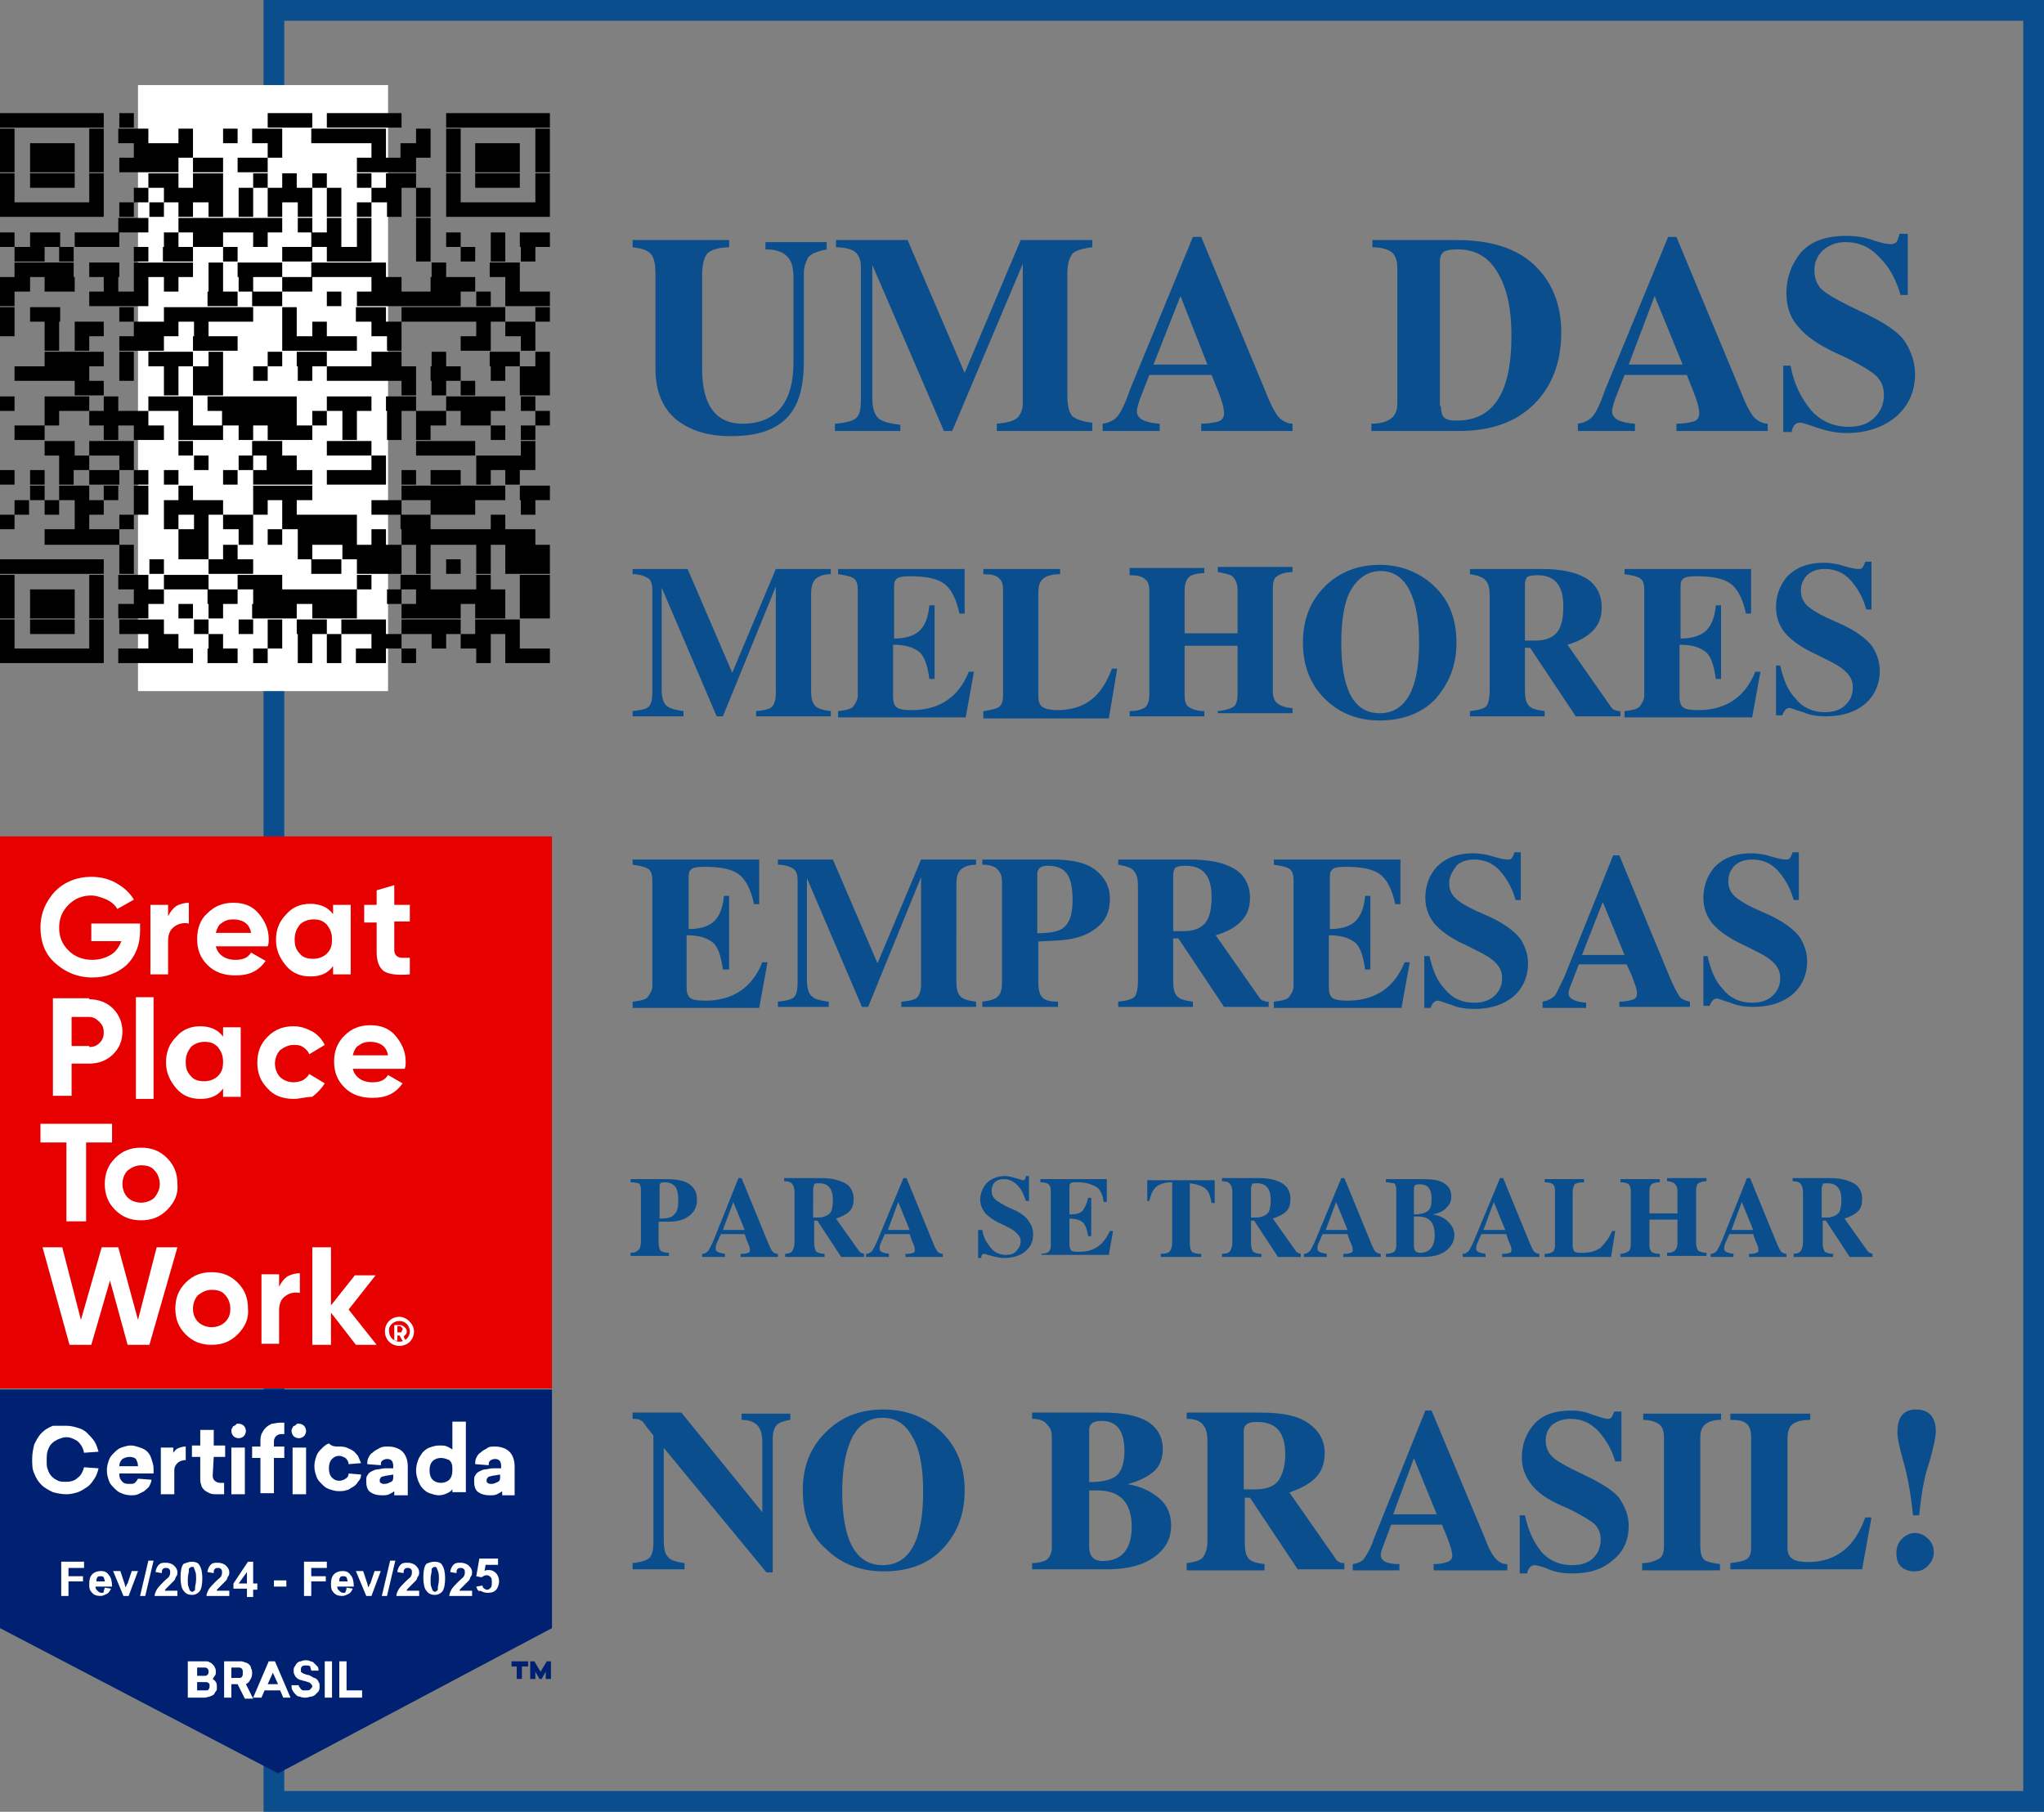 <?xml version="1.0" encoding="utf-8"?>
<!-- Generator: Adobe Illustrator 28.3.0, SVG Export Plug-In . SVG Version: 6.00 Build 0)  -->
<svg version="1.1" id="Camada_1" xmlns="http://www.w3.org/2000/svg" xmlns:xlink="http://www.w3.org/1999/xlink" x="0px" y="0px"
	 viewBox="0 0 197 174.6" style="enable-background:new 0 0 197 174.6;" xml:space="preserve">
<rect x="0" y="0" width="197" height="174.6" fill="#808080" stroke="none"/>
<style type="text/css">
	.st0{fill:none;stroke:#0B4E8D;stroke-width:2;}
	.st1{enable-background:new    ;}
	.st2{fill:#0B4E8D;}
	.st3{fill:#E60000;}
	.st4{fill:#002171;}
	.st5{fill:#FFFFFF;}
</style>
<path id="Caminho_198" class="st0" d="M26.4,1H196v172.6H26.4V1z"/>
<g id="Grupo" transform="translate(60.673 11.532)">
	<g class="st1">
		<path class="st2" d="M0.4,11.6h9.2v0.7c-1.1,0-1.8,0.3-2.1,0.6S7,14,7,14.9v9.1c0,3.5,1.3,5.3,3.9,5.3c3.2,0,4.9-2,4.9-5.9v-8.2
			c0-1-0.2-1.7-0.7-2.1c-0.4-0.4-1.1-0.6-2-0.6v-0.7H19v0.7c-0.9,0.2-1.5,0.4-1.8,0.8c-0.2,0.4-0.4,0.9-0.4,1.5v8.5
			c0,2.7-0.6,4.5-1.8,5.6c-1.2,1.1-2.9,1.6-5.2,1.6c-2.2,0-3.9-0.5-5.3-1.6c-1.3-1.1-2-2.7-2-4.9v-9.1c0-0.9-0.1-1.5-0.4-1.9
			c-0.3-0.4-0.9-0.6-1.8-0.7V11.6z"/>
		<path class="st2" d="M19.9,29.3c1.1-0.1,1.7-0.3,2-0.6c0.3-0.3,0.4-0.9,0.4-1.7V14.2c0-0.7-0.2-1.1-0.5-1.4
			c-0.3-0.3-1-0.5-1.9-0.5v-0.7h6.9l5.5,12.8l5.4-12.8h6.9v0.7c-0.9,0.1-1.6,0.3-1.9,0.6c-0.3,0.4-0.5,1-0.5,1.9v11.9
			c0,0.9,0.2,1.6,0.5,1.9c0.4,0.3,1,0.5,1.9,0.6V30h-9.2v-0.7c1.1-0.1,1.8-0.3,2.1-0.7c0.3-0.4,0.4-0.8,0.4-1.4V13.9L31.1,30h-0.8
			l-6.9-16v12.8c0,1,0.2,1.6,0.6,2c0.4,0.3,1.1,0.5,2.1,0.6V30h-6.3V29.3z"/>
		<path class="st2" d="M54.3,11.3h0.8l6.2,14.9c0.5,1.3,1,2.2,1.3,2.5s0.8,0.6,1.3,0.6V30h-8.8v-0.7c0.7,0,1.2-0.1,1.6-0.2
			c0.4-0.1,0.6-0.4,0.6-0.8c0-0.5-0.2-1.2-0.6-2.2l-0.6-1.5h-6l-0.9,2.3c-0.2,0.6-0.3,1-0.3,1.2c0,0.7,0.7,1.1,2.2,1.2V30h-5.5v-0.7
			c0.7-0.1,1.2-0.4,1.5-0.8c0.3-0.4,0.7-1.2,1.1-2.4L54.3,11.3z M50.5,23.6h5.2L53.1,17L50.5,23.6z"/>
		<path class="st2" d="M71.4,11.6h8.3c3.3,0,5.8,0.8,7.5,2.4c1.7,1.6,2.6,3.8,2.6,6.5c0,2.9-0.9,5.2-2.6,6.9
			C85.5,29.1,83.1,30,80,30h-8.5v-0.7c0.9,0,1.5-0.2,1.9-0.5c0.4-0.3,0.6-0.8,0.6-1.4V14.2c0-0.6-0.2-1.1-0.5-1.4
			c-0.4-0.3-1-0.5-1.9-0.5V11.6z M78.2,27.6c0,0.5,0.1,0.9,0.3,1.1c0.2,0.2,0.6,0.3,1.2,0.3c3.6,0,5.3-2.7,5.3-8.2
			c0-2.5-0.4-4.5-1.3-6c-0.9-1.6-2.2-2.3-3.9-2.3c-0.7,0-1.2,0.1-1.4,0.3s-0.3,0.5-0.3,0.9V27.6z"/>
		<path class="st2" d="M100.1,11.3h0.8l6.2,14.9c0.5,1.3,1,2.2,1.3,2.5s0.8,0.6,1.3,0.6V30h-8.8v-0.7c0.7,0,1.2-0.1,1.6-0.2
			c0.4-0.1,0.6-0.4,0.6-0.8c0-0.5-0.2-1.2-0.6-2.2l-0.6-1.5h-6L95,26.9c-0.2,0.6-0.3,1-0.3,1.2c0,0.7,0.7,1.1,2.2,1.2V30h-5.5v-0.7
			c0.7-0.1,1.2-0.4,1.5-0.8c0.3-0.4,0.7-1.2,1.1-2.4L100.1,11.3z M96.3,23.6h5.2L98.8,17L96.3,23.6z"/>
		<path class="st2" d="M111.2,23.7h0.7c0.3,1.7,1,3.1,1.9,4.2s2.2,1.7,3.7,1.7c1.1,0,1.9-0.3,2.5-0.9c0.6-0.6,0.9-1.3,0.9-2.2
			c0-0.9-0.4-1.6-1.1-2.1s-1.9-1.2-3.5-1.9c-1.7-0.8-2.9-1.6-3.7-2.6c-0.8-0.9-1.1-2-1.1-3.2c0-1.5,0.5-2.8,1.4-3.9
			c1-1.1,2.4-1.6,4.4-1.6c0.8,0,1.7,0.1,2.5,0.4c0.9,0.3,1.4,0.4,1.8,0.4c0.2,0,0.4-0.1,0.5-0.2c0.1-0.1,0.2-0.4,0.3-0.8h0.8v5.9
			h-0.7c-0.4-1.4-1-2.6-2-3.6c-0.9-1-2-1.5-3.3-1.5c-0.9,0-1.6,0.3-2.2,0.8c-0.5,0.5-0.8,1.1-0.8,1.9c0,0.9,0.3,1.6,1,2.1
			c0.7,0.5,1.8,1.1,3.3,1.8c2.4,1.1,3.9,2.1,4.5,3.1c0.6,1,0.9,2,0.9,3c0,1.7-0.6,3-1.8,4.1c-1.2,1-2.8,1.6-4.8,1.6
			c-1,0-1.9-0.2-2.8-0.5c-0.9-0.3-1.4-0.5-1.7-0.5c-0.4,0-0.7,0.3-0.8,0.9h-0.8V23.7z"/>
	</g>
	<g class="st1">
		<path class="st2" d="M0.3,57c0.8-0.1,1.4-0.2,1.6-0.5c0.2-0.2,0.3-0.7,0.3-1.3v-9.9c0-0.5-0.1-0.9-0.4-1.1C1.5,44,1,43.8,0.3,43.8
			v-0.5h5.3l4.3,10l4.2-10h5.3v0.5c-0.7,0-1.2,0.2-1.5,0.5c-0.3,0.3-0.4,0.8-0.4,1.5V55c0,0.7,0.1,1.2,0.4,1.5
			c0.3,0.3,0.8,0.4,1.5,0.5v0.5h-7.2V57c0.9-0.1,1.4-0.2,1.6-0.5c0.2-0.3,0.3-0.7,0.3-1.1V45L9,57.5H8.4L3.1,45.1V55
			c0,0.7,0.2,1.3,0.5,1.5C4,56.8,4.5,56.9,5.2,57v0.5H0.3V57z"/>
		<path class="st2" d="M20.1,57c0.8-0.1,1.3-0.2,1.5-0.5s0.4-0.6,0.4-1V45.3c0-0.5-0.1-0.9-0.4-1.1c-0.3-0.2-0.8-0.3-1.5-0.4v-0.5
			h12.2v4.3h-0.5c-0.3-1.4-0.8-2.4-1.5-2.9s-1.8-0.7-3.3-0.7c-0.7,0-1.2,0.1-1.3,0.3c-0.2,0.2-0.2,0.4-0.2,0.8v4.9
			c1.2,0,2-0.3,2.5-0.8s0.8-1.3,0.9-2.4h0.5v7.1h-0.5c-0.2-1.4-0.5-2.3-1.1-2.7s-1.3-0.6-2.4-0.6v5c0,0.5,0.1,0.8,0.3,1
			c0.2,0.2,0.7,0.3,1.5,0.3c2.6,0,4.5-1.2,5.5-3.7h0.5l-0.8,4.4H20.1V57z"/>
		<path class="st2" d="M34.1,57c0.7-0.1,1.2-0.2,1.5-0.4c0.3-0.2,0.4-0.6,0.4-1.1V45.4c0-0.6-0.1-1-0.4-1.2
			c-0.2-0.3-0.8-0.4-1.5-0.4v-0.5h7.4v0.5c-0.9,0-1.4,0.2-1.7,0.5c-0.3,0.3-0.4,0.7-0.4,1.3v9.9c0,0.5,0.1,0.9,0.4,1.1
			c0.3,0.2,0.8,0.3,1.4,0.3c1.3,0,2.4-0.3,3.3-1c0.9-0.7,1.5-1.7,2-3h0.5l-0.8,4.8H34.1V57z"/>
		<path class="st2" d="M48.2,43.2h7.2v0.5c-0.8,0-1.3,0.2-1.5,0.4c-0.2,0.2-0.4,0.6-0.4,1.2v4.2h5.1v-4.2c0-0.6-0.2-1-0.5-1.3
			c-0.3-0.2-0.8-0.3-1.4-0.4v-0.5h7.2v0.5c-0.7,0-1.2,0.2-1.5,0.4c-0.3,0.2-0.4,0.6-0.4,1.2v9.9c0,0.6,0.2,1,0.5,1.2
			c0.3,0.2,0.8,0.4,1.4,0.4v0.5h-7.2V57c0.9-0.1,1.4-0.3,1.6-0.5c0.2-0.2,0.3-0.6,0.3-1.1v-4.7h-5.1v4.7c0,0.6,0.1,1,0.4,1.2
			c0.3,0.2,0.8,0.4,1.5,0.4v0.5h-7.2V57c0.6,0,1-0.1,1.4-0.3c0.3-0.2,0.5-0.6,0.5-1.3v-9.9c0-0.6-0.1-1-0.4-1.2
			c-0.3-0.3-0.8-0.4-1.5-0.4V43.2z"/>
		<path class="st2" d="M64.9,50.4c0-2.2,0.7-4,2.1-5.4c1.4-1.4,3.2-2.1,5.3-2.1c2,0,3.8,0.7,5.2,2c1.5,1.4,2.2,3.2,2.2,5.5
			c0,2.2-0.7,3.9-2,5.4c-1.3,1.4-3.2,2.1-5.4,2.1c-2.1,0-3.9-0.7-5.3-2.1C65.6,54.4,64.9,52.6,64.9,50.4z M68.6,50.4
			c0,4.5,1.2,6.8,3.7,6.8c2.5,0,3.8-2.3,3.8-6.8c0-2.1-0.3-3.8-0.9-5c-0.6-1.2-1.5-1.9-2.8-1.9c-1.2,0-2.1,0.6-2.8,1.7
			S68.6,48.2,68.6,50.4z"/>
		<path class="st2" d="M81,57c0.8-0.1,1.3-0.2,1.6-0.5c0.2-0.3,0.3-0.8,0.3-1.4v-9.3c0-0.6-0.1-1.1-0.4-1.4
			c-0.2-0.3-0.8-0.5-1.5-0.6v-0.5h6.9c1.9,0,3.3,0.3,4.3,0.9c1,0.6,1.5,1.6,1.5,2.8c0,1-0.3,1.7-0.9,2.3c-0.6,0.6-1.4,1-2.4,1.3
			l4.2,6c0.1,0.1,0.2,0.3,0.4,0.3c0.2,0.1,0.3,0.1,0.5,0.1v0.5h-4.3l-4.4-6.6h-0.5V55c0,0.7,0.1,1.2,0.4,1.5
			c0.3,0.3,0.8,0.4,1.5,0.5v0.5H81V57z M86.3,50.2l1,0c1,0,1.7-0.3,2.1-0.8c0.4-0.5,0.6-1.3,0.6-2.5c0-2-0.8-3-2.5-3
			c-0.6,0-0.9,0.1-1,0.2s-0.2,0.4-0.2,0.7V50.2z"/>
		<path class="st2" d="M95.9,57c0.8-0.1,1.3-0.2,1.5-0.5s0.4-0.6,0.4-1V45.3c0-0.5-0.1-0.9-0.4-1.1c-0.3-0.2-0.8-0.3-1.5-0.4v-0.5
			h12.2v4.3h-0.5c-0.3-1.4-0.8-2.4-1.5-2.9s-1.8-0.7-3.3-0.7c-0.7,0-1.2,0.1-1.3,0.3c-0.2,0.2-0.2,0.4-0.2,0.8v4.9
			c1.2,0,2-0.3,2.5-0.8s0.8-1.3,0.9-2.4h0.5v7.1h-0.5c-0.2-1.4-0.5-2.3-1.1-2.7s-1.3-0.6-2.4-0.6v5c0,0.5,0.1,0.8,0.3,1
			c0.2,0.2,0.7,0.3,1.5,0.3c2.6,0,4.5-1.2,5.5-3.7h0.5l-0.8,4.4H95.9V57z"/>
		<path class="st2" d="M110.4,52.6h0.5c0.3,1.3,0.7,2.4,1.5,3.2c0.7,0.9,1.7,1.3,2.8,1.3c0.8,0,1.5-0.2,2-0.7c0.5-0.5,0.7-1,0.7-1.7
			c0-0.7-0.3-1.2-0.9-1.7s-1.5-0.9-2.7-1.5c-1.3-0.6-2.3-1.3-2.9-2c-0.6-0.7-0.9-1.6-0.9-2.5c0-1.2,0.4-2.2,1.1-3
			c0.8-0.8,1.9-1.3,3.5-1.3c0.6,0,1.3,0.1,1.9,0.3c0.7,0.2,1.1,0.3,1.4,0.3c0.2,0,0.3,0,0.4-0.1s0.2-0.3,0.3-0.6h0.6v4.6h-0.5
			c-0.3-1.1-0.8-2-1.5-2.8c-0.7-0.8-1.6-1.1-2.5-1.1c-0.7,0-1.3,0.2-1.7,0.6c-0.4,0.4-0.6,0.9-0.6,1.5c0,0.7,0.3,1.2,0.8,1.6
			c0.5,0.4,1.4,0.9,2.6,1.4c1.9,0.8,3,1.7,3.5,2.4c0.5,0.8,0.7,1.6,0.7,2.3c0,1.3-0.5,2.4-1.4,3.2c-1,0.8-2.2,1.2-3.8,1.2
			c-0.8,0-1.5-0.1-2.2-0.4c-0.7-0.2-1.1-0.4-1.3-0.4c-0.3,0-0.5,0.2-0.7,0.7h-0.6V52.6z"/>
	</g>
	<g class="st1">
		<path class="st2" d="M0.3,85c0.8-0.1,1.3-0.2,1.5-0.5s0.4-0.6,0.4-1V73.3c0-0.5-0.1-0.9-0.4-1.1c-0.3-0.2-0.8-0.3-1.5-0.4v-0.5
			h12.2v4.3h-0.5c-0.3-1.4-0.8-2.4-1.5-2.9s-1.8-0.7-3.3-0.7c-0.7,0-1.2,0.1-1.3,0.3c-0.2,0.2-0.2,0.4-0.2,0.8v4.9
			c1.2,0,2-0.3,2.5-0.8s0.8-1.3,0.9-2.4h0.5v7.1H9c-0.2-1.4-0.5-2.3-1.1-2.7s-1.3-0.6-2.4-0.6v5c0,0.5,0.1,0.8,0.3,1
			c0.2,0.2,0.7,0.3,1.5,0.3c2.6,0,4.5-1.2,5.5-3.7h0.5l-0.8,4.4H0.3V85z"/>
		<path class="st2" d="M14.3,85c0.8-0.1,1.4-0.2,1.6-0.5c0.2-0.2,0.3-0.7,0.3-1.3v-9.9c0-0.5-0.1-0.9-0.4-1.1
			c-0.3-0.2-0.8-0.4-1.5-0.4v-0.5h5.3l4.3,10l4.2-10h5.3v0.5c-0.7,0-1.2,0.2-1.5,0.5c-0.3,0.3-0.4,0.8-0.4,1.5V83
			c0,0.7,0.1,1.2,0.4,1.5c0.3,0.3,0.8,0.4,1.5,0.5v0.5h-7.2V85c0.9-0.1,1.4-0.2,1.6-0.5c0.2-0.3,0.3-0.7,0.3-1.1V73L23,85.5h-0.6
			l-5.3-12.4V83c0,0.7,0.2,1.3,0.5,1.5c0.3,0.3,0.9,0.4,1.6,0.5v0.5h-4.9V85z"/>
		<path class="st2" d="M34,71.8v-0.5h6.8c1.8,0,3.2,0.3,4.1,1c0.9,0.7,1.4,1.6,1.4,2.8c0,1.2-0.4,2.1-1.3,2.8S43,79,41.3,79.1
			l-1.9,0.1V83c0,0.8,0.1,1.3,0.4,1.6s0.8,0.4,1.5,0.4v0.5H34V85c0.7-0.1,1.2-0.2,1.5-0.5c0.3-0.3,0.4-0.7,0.4-1.5v-9.3v-0.2
			c0-0.5-0.1-0.9-0.4-1.2C35.3,72,34.8,71.8,34,71.8z M39.3,78.4c1.4,0,2.3-0.2,2.7-0.7c0.5-0.5,0.7-1.3,0.7-2.5
			c0-1.3-0.2-2.1-0.6-2.6c-0.4-0.5-1-0.7-1.8-0.7c-0.7,0-1,0.3-1,0.8V78.4z"/>
		<path class="st2" d="M47.1,85c0.8-0.1,1.3-0.2,1.6-0.5c0.2-0.3,0.3-0.8,0.3-1.4v-9.3c0-0.6-0.1-1.1-0.4-1.4
			c-0.2-0.3-0.8-0.5-1.5-0.6v-0.5H54c1.9,0,3.3,0.3,4.3,0.9c1,0.6,1.5,1.6,1.5,2.8c0,1-0.3,1.7-0.9,2.3c-0.6,0.6-1.4,1-2.4,1.3
			l4.2,6c0.1,0.1,0.2,0.3,0.4,0.3c0.2,0.1,0.3,0.1,0.5,0.1v0.5h-4.3l-4.4-6.6h-0.5V83c0,0.7,0.1,1.2,0.4,1.5
			c0.3,0.3,0.8,0.4,1.5,0.5v0.5h-7.2V85z M52.4,78.2l1,0c1,0,1.7-0.3,2.1-0.8c0.4-0.5,0.6-1.3,0.6-2.5c0-2-0.8-3-2.5-3
			c-0.6,0-0.9,0.1-1,0.2s-0.2,0.4-0.2,0.7V78.2z"/>
		<path class="st2" d="M62.1,85c0.8-0.1,1.3-0.2,1.5-0.5s0.4-0.6,0.4-1V73.3c0-0.5-0.1-0.9-0.4-1.1c-0.3-0.2-0.8-0.3-1.5-0.4v-0.5
			h12.2v4.3h-0.5c-0.3-1.4-0.8-2.4-1.5-2.9s-1.8-0.7-3.3-0.7c-0.7,0-1.2,0.1-1.3,0.3c-0.2,0.2-0.2,0.4-0.2,0.8v4.9
			c1.2,0,2-0.3,2.5-0.8s0.8-1.3,0.9-2.4h0.5v7.1h-0.5c-0.2-1.4-0.5-2.3-1.1-2.7s-1.3-0.6-2.4-0.6v5c0,0.5,0.1,0.8,0.3,1
			c0.2,0.2,0.7,0.3,1.5,0.3c2.6,0,4.5-1.2,5.5-3.7h0.5l-0.8,4.4H62.1V85z"/>
		<path class="st2" d="M76.6,80.6h0.5c0.3,1.3,0.7,2.4,1.5,3.2c0.7,0.9,1.7,1.3,2.8,1.3c0.8,0,1.5-0.2,2-0.7c0.5-0.5,0.7-1,0.7-1.7
			c0-0.7-0.3-1.2-0.9-1.7s-1.5-0.9-2.7-1.5c-1.3-0.6-2.3-1.3-2.9-2c-0.6-0.7-0.9-1.6-0.9-2.5c0-1.2,0.4-2.2,1.1-3
			c0.8-0.8,1.9-1.3,3.5-1.3c0.6,0,1.3,0.1,1.9,0.3c0.7,0.2,1.1,0.3,1.4,0.3c0.2,0,0.3,0,0.4-0.1s0.2-0.3,0.3-0.6h0.6v4.6h-0.5
			c-0.3-1.1-0.8-2-1.5-2.8c-0.7-0.8-1.6-1.1-2.5-1.1c-0.7,0-1.3,0.2-1.7,0.6C79.2,72.6,79,73,79,73.6c0,0.7,0.3,1.2,0.8,1.6
			c0.5,0.4,1.4,0.9,2.6,1.4c1.9,0.8,3,1.7,3.5,2.4c0.5,0.8,0.7,1.6,0.7,2.3c0,1.3-0.5,2.4-1.4,3.2c-1,0.8-2.2,1.2-3.8,1.2
			c-0.8,0-1.5-0.1-2.2-0.4c-0.7-0.2-1.1-0.4-1.3-0.4c-0.3,0-0.5,0.2-0.7,0.7h-0.6V80.6z"/>
		<path class="st2" d="M94.8,70.9h0.6l4.8,11.6c0.4,1,0.8,1.7,1,2s0.6,0.4,1,0.5v0.5h-6.8V85c0.5,0,1-0.1,1.3-0.2
			c0.3-0.1,0.4-0.3,0.4-0.6c0-0.4-0.2-0.9-0.5-1.7l-0.5-1.1h-4.6l-0.7,1.8c-0.2,0.5-0.3,0.8-0.3,1c0,0.5,0.6,0.8,1.7,0.9v0.5H88V85
			c0.5-0.1,0.9-0.3,1.2-0.6c0.2-0.3,0.5-1,0.9-1.8L94.8,70.9z M91.8,80.5h4.1l-2.1-5.1L91.8,80.5z"/>
		<path class="st2" d="M103.4,80.6h0.5c0.3,1.3,0.7,2.4,1.5,3.2c0.7,0.9,1.7,1.3,2.8,1.3c0.8,0,1.5-0.2,2-0.7c0.5-0.5,0.7-1,0.7-1.7
			c0-0.7-0.3-1.2-0.9-1.7s-1.5-0.9-2.7-1.5c-1.3-0.6-2.3-1.3-2.9-2c-0.6-0.7-0.9-1.6-0.9-2.5c0-1.2,0.4-2.2,1.1-3
			c0.8-0.8,1.9-1.3,3.5-1.3c0.6,0,1.3,0.1,1.9,0.3c0.7,0.2,1.1,0.3,1.4,0.3c0.2,0,0.3,0,0.4-0.1s0.2-0.3,0.3-0.6h0.6v4.6h-0.5
			c-0.3-1.1-0.8-2-1.5-2.8c-0.7-0.8-1.6-1.1-2.5-1.1c-0.7,0-1.3,0.2-1.7,0.6c-0.4,0.4-0.6,0.9-0.6,1.5c0,0.7,0.3,1.2,0.8,1.6
			c0.5,0.4,1.4,0.9,2.6,1.4c1.9,0.8,3,1.7,3.5,2.4c0.5,0.8,0.7,1.6,0.7,2.3c0,1.3-0.5,2.4-1.4,3.2c-1,0.8-2.2,1.2-3.8,1.2
			c-0.8,0-1.5-0.1-2.2-0.4c-0.7-0.2-1.1-0.4-1.3-0.4c-0.3,0-0.5,0.2-0.7,0.7h-0.6V80.6z"/>
	</g>
	<g class="st1">
		<path class="st2" d="M0.1,102.4v-0.3h3.6c0.9,0,1.7,0.2,2.1,0.5c0.5,0.4,0.7,0.8,0.7,1.5c0,0.6-0.2,1.1-0.7,1.5s-1.1,0.6-2,0.6
			l-1,0v2c0,0.4,0.1,0.7,0.2,0.8s0.4,0.2,0.8,0.2v0.3H0.1v-0.3c0.4,0,0.6-0.1,0.8-0.3c0.1-0.1,0.2-0.4,0.2-0.8v-4.9v-0.1
			c0-0.3-0.1-0.5-0.2-0.6C0.8,102.5,0.5,102.4,0.1,102.4z M2.9,105.9c0.7,0,1.2-0.1,1.4-0.4c0.3-0.2,0.4-0.7,0.4-1.3
			c0-0.7-0.1-1.1-0.3-1.4c-0.2-0.2-0.5-0.4-1-0.4c-0.4,0-0.5,0.1-0.5,0.4V105.9z"/>
		<path class="st2" d="M10.5,102h0.3l2.5,6.1c0.2,0.5,0.4,0.9,0.5,1s0.3,0.2,0.5,0.2v0.3h-3.6v-0.3c0.3,0,0.5,0,0.7-0.1
			c0.2,0,0.2-0.2,0.2-0.3c0-0.2-0.1-0.5-0.3-0.9l-0.2-0.6H8.8l-0.4,0.9c-0.1,0.2-0.1,0.4-0.1,0.5c0,0.3,0.3,0.4,0.9,0.5v0.3H7v-0.3
			c0.3,0,0.5-0.2,0.6-0.3c0.1-0.2,0.3-0.5,0.5-1L10.5,102z M9,107h2.1l-1.1-2.7L9,107z"/>
		<path class="st2" d="M14.9,109.3c0.4,0,0.7-0.1,0.8-0.3c0.1-0.2,0.2-0.4,0.2-0.8v-4.9c0-0.3-0.1-0.6-0.2-0.7
			c-0.1-0.2-0.4-0.3-0.8-0.3v-0.3h3.6c1,0,1.7,0.2,2.3,0.5c0.5,0.3,0.8,0.8,0.8,1.5c0,0.5-0.1,0.9-0.4,1.2c-0.3,0.3-0.7,0.5-1.3,0.7
			l2.2,3.1c0.1,0.1,0.1,0.1,0.2,0.2c0.1,0,0.2,0.1,0.3,0.1v0.3h-2.2l-2.3-3.5h-0.3v2.2c0,0.4,0.1,0.6,0.2,0.8
			c0.2,0.1,0.4,0.2,0.8,0.2v0.3h-3.8V109.3z M17.7,105.8l0.5,0c0.5,0,0.9-0.2,1.1-0.4c0.2-0.2,0.3-0.7,0.3-1.3c0-1-0.4-1.6-1.3-1.6
			c-0.3,0-0.5,0-0.5,0.1s-0.1,0.2-0.1,0.4V105.8z"/>
		<path class="st2" d="M26.4,102h0.3l2.5,6.1c0.2,0.5,0.4,0.9,0.5,1s0.3,0.2,0.5,0.2v0.3h-3.6v-0.3c0.3,0,0.5,0,0.7-0.1
			c0.2,0,0.2-0.2,0.2-0.3c0-0.2-0.1-0.5-0.3-0.9l-0.2-0.6h-2.4l-0.4,0.9c-0.1,0.2-0.1,0.4-0.1,0.5c0,0.3,0.3,0.4,0.9,0.5v0.3h-2.2
			v-0.3c0.3,0,0.5-0.2,0.6-0.3c0.1-0.2,0.3-0.5,0.5-1L26.4,102z M24.9,107H27l-1.1-2.7L24.9,107z"/>
		<path class="st2" d="M33.7,107H34c0.1,0.7,0.4,1.2,0.8,1.7c0.4,0.5,0.9,0.7,1.5,0.7c0.4,0,0.8-0.1,1-0.4c0.2-0.2,0.4-0.5,0.4-0.9
			c0-0.4-0.2-0.6-0.5-0.9s-0.8-0.5-1.4-0.8c-0.7-0.3-1.2-0.7-1.5-1c-0.3-0.4-0.5-0.8-0.5-1.3c0-0.6,0.2-1.1,0.6-1.6
			c0.4-0.4,1-0.7,1.8-0.7c0.3,0,0.7,0.1,1,0.2c0.4,0.1,0.6,0.2,0.7,0.2c0.1,0,0.2,0,0.2-0.1c0,0,0.1-0.1,0.1-0.3h0.3v2.4h-0.3
			c-0.2-0.6-0.4-1.1-0.8-1.5c-0.4-0.4-0.8-0.6-1.3-0.6c-0.4,0-0.7,0.1-0.9,0.3c-0.2,0.2-0.3,0.5-0.3,0.8c0,0.4,0.1,0.6,0.4,0.9
			c0.3,0.2,0.7,0.5,1.4,0.8c1,0.4,1.6,0.9,1.8,1.3c0.3,0.4,0.4,0.8,0.4,1.2c0,0.7-0.2,1.2-0.8,1.7c-0.5,0.4-1.2,0.6-2,0.6
			c-0.4,0-0.8-0.1-1.2-0.2c-0.4-0.1-0.6-0.2-0.7-0.2c-0.2,0-0.3,0.1-0.3,0.4h-0.3V107z"/>
		<path class="st2" d="M39.6,109.3c0.4,0,0.7-0.1,0.8-0.2c0.1-0.1,0.2-0.3,0.2-0.5v-5.4c0-0.3-0.1-0.5-0.2-0.6
			c-0.1-0.1-0.4-0.2-0.8-0.2v-0.3h6.4v2.2h-0.3c-0.1-0.8-0.4-1.3-0.8-1.5c-0.4-0.2-0.9-0.4-1.7-0.4c-0.4,0-0.6,0-0.7,0.1
			c-0.1,0.1-0.1,0.2-0.1,0.4v2.6c0.6,0,1.1-0.1,1.3-0.4s0.4-0.7,0.5-1.2h0.3v3.7h-0.3c-0.1-0.7-0.3-1.2-0.6-1.4s-0.7-0.3-1.2-0.3
			v2.6c0,0.2,0.1,0.4,0.2,0.5c0.1,0.1,0.4,0.1,0.8,0.1c1.4,0,2.3-0.7,2.9-2h0.3l-0.4,2.3h-6.5V109.3z"/>
		<path class="st2" d="M49.9,104.4l0-2.2h6.5l0,2.2h-0.3c-0.1-0.5-0.2-1-0.5-1.3c-0.3-0.3-0.8-0.5-1.6-0.6v5.8
			c0,0.4,0.1,0.7,0.2,0.8c0.1,0.1,0.4,0.2,0.9,0.2v0.3h-3.9v-0.3c0.5,0,0.8-0.1,0.9-0.3c0.1-0.1,0.2-0.4,0.2-0.8v-5.8
			c-0.7,0-1.3,0.2-1.6,0.5c-0.3,0.3-0.5,0.8-0.6,1.3H49.9z"/>
		<path class="st2" d="M57.1,109.3c0.4,0,0.7-0.1,0.8-0.3c0.1-0.2,0.2-0.4,0.2-0.8v-4.9c0-0.3-0.1-0.6-0.2-0.7
			c-0.1-0.2-0.4-0.3-0.8-0.3v-0.3h3.6c1,0,1.7,0.2,2.2,0.5c0.5,0.3,0.8,0.8,0.8,1.5c0,0.5-0.1,0.9-0.4,1.2c-0.3,0.3-0.7,0.5-1.3,0.7
			l2.2,3.1c0,0.1,0.1,0.1,0.2,0.2c0.1,0,0.2,0.1,0.3,0.1v0.3h-2.2l-2.3-3.5h-0.3v2.2c0,0.4,0.1,0.6,0.2,0.8c0.2,0.1,0.4,0.2,0.8,0.2
			v0.3h-3.8V109.3z M59.9,105.8l0.5,0c0.5,0,0.9-0.2,1.1-0.4c0.2-0.2,0.3-0.7,0.3-1.3c0-1-0.4-1.6-1.3-1.6c-0.3,0-0.5,0-0.5,0.1
			s-0.1,0.2-0.1,0.4V105.8z"/>
		<path class="st2" d="M68.6,102h0.3l2.5,6.1c0.2,0.5,0.4,0.9,0.5,1s0.3,0.2,0.5,0.2v0.3h-3.6v-0.3c0.3,0,0.5,0,0.7-0.1
			c0.2,0,0.2-0.2,0.2-0.3c0-0.2-0.1-0.5-0.3-0.9l-0.2-0.6h-2.4l-0.4,0.9c-0.1,0.2-0.1,0.4-0.1,0.5c0,0.3,0.3,0.4,0.9,0.5v0.3h-2.2
			v-0.3c0.3,0,0.5-0.2,0.6-0.3c0.1-0.2,0.3-0.5,0.5-1L68.6,102z M67.1,107h2.1l-1.1-2.7L67.1,107z"/>
		<path class="st2" d="M72.9,102.4v-0.3h3.5c1,0,1.7,0.1,2.1,0.4c0.5,0.3,0.7,0.7,0.7,1.3c0,0.5-0.2,0.8-0.5,1.1
			c-0.3,0.3-0.7,0.5-1.3,0.6c0.6,0.1,1.1,0.3,1.5,0.7c0.4,0.4,0.6,0.8,0.6,1.3c0,0.6-0.3,1.1-0.8,1.5c-0.5,0.4-1.3,0.6-2.2,0.6h-3.6
			v-0.3c0.4,0,0.6-0.1,0.8-0.2c0.1-0.1,0.2-0.3,0.2-0.6v-5.4c0-0.3-0.1-0.5-0.2-0.6C73.5,102.5,73.2,102.4,72.9,102.4z M75.6,105.5
			c0.6,0,1-0.1,1.3-0.3c0.3-0.2,0.4-0.6,0.4-1.2c0-1-0.4-1.4-1.1-1.4c-0.2,0-0.4,0-0.5,0.1s-0.1,0.2-0.1,0.4V105.5z M75.6,108.5
			c0,0.5,0.2,0.7,0.6,0.7c0.9,0,1.4-0.6,1.4-1.7c0-1.2-0.5-1.8-1.6-1.8h-0.4V108.5z"/>
		<path class="st2" d="M83.9,102h0.3l2.5,6.1c0.2,0.5,0.4,0.9,0.5,1s0.3,0.2,0.5,0.2v0.3h-3.6v-0.3c0.3,0,0.5,0,0.7-0.1
			c0.2,0,0.2-0.2,0.2-0.3c0-0.2-0.1-0.5-0.3-0.9l-0.2-0.6h-2.4l-0.4,0.9c-0.1,0.2-0.1,0.4-0.1,0.5c0,0.3,0.3,0.4,0.9,0.5v0.3h-2.2
			v-0.3c0.3,0,0.5-0.2,0.6-0.3c0.1-0.2,0.3-0.5,0.5-1L83.9,102z M82.3,107h2.1l-1.1-2.7L82.3,107z"/>
		<path class="st2" d="M88.2,109.3c0.4,0,0.6-0.1,0.8-0.2c0.1-0.1,0.2-0.3,0.2-0.6v-5.3c0-0.3-0.1-0.5-0.2-0.6
			c-0.1-0.1-0.4-0.2-0.8-0.2v-0.3H92v0.3c-0.5,0-0.8,0.1-0.9,0.2c-0.1,0.1-0.2,0.4-0.2,0.7v5.2c0,0.3,0.1,0.5,0.2,0.6
			c0.2,0.1,0.4,0.1,0.8,0.1c0.7,0,1.3-0.2,1.7-0.5c0.4-0.4,0.8-0.9,1.1-1.6H95l-0.4,2.5h-6.4V109.3z"/>
		<path class="st2" d="M95.5,102.1h3.8v0.3c-0.4,0-0.7,0.1-0.8,0.2c-0.1,0.1-0.2,0.3-0.2,0.6v2.2h2.7v-2.2c0-0.3-0.1-0.5-0.3-0.7
			c-0.2-0.1-0.4-0.2-0.7-0.2v-0.3h3.8v0.3c-0.4,0-0.6,0.1-0.8,0.2c-0.1,0.1-0.2,0.3-0.2,0.6v5.2c0,0.3,0.1,0.5,0.2,0.7
			c0.2,0.1,0.4,0.2,0.8,0.2v0.3H100v-0.3c0.4,0,0.7-0.1,0.8-0.3c0.1-0.1,0.2-0.3,0.2-0.6V106h-2.7v2.5c0,0.3,0.1,0.5,0.2,0.6
			c0.1,0.1,0.4,0.2,0.8,0.2v0.3h-3.8v-0.3c0.3,0,0.5-0.1,0.7-0.2c0.2-0.1,0.3-0.3,0.3-0.7v-5.2c0-0.3-0.1-0.5-0.2-0.6
			c-0.1-0.1-0.4-0.2-0.8-0.2V102.1z"/>
		<path class="st2" d="M107.7,102h0.3l2.5,6.1c0.2,0.5,0.4,0.9,0.5,1s0.3,0.2,0.5,0.2v0.3h-3.6v-0.3c0.3,0,0.5,0,0.7-0.1
			c0.2,0,0.2-0.2,0.2-0.3c0-0.2-0.1-0.5-0.3-0.9l-0.2-0.6H106l-0.4,0.9c-0.1,0.2-0.1,0.4-0.1,0.5c0,0.3,0.3,0.4,0.9,0.5v0.3h-2.2
			v-0.3c0.3,0,0.5-0.2,0.6-0.3c0.1-0.2,0.3-0.5,0.5-1L107.7,102z M106.2,107h2.1l-1.1-2.7L106.2,107z"/>
		<path class="st2" d="M112.1,109.3c0.4,0,0.7-0.1,0.8-0.3c0.1-0.2,0.2-0.4,0.2-0.8v-4.9c0-0.3-0.1-0.6-0.2-0.7
			c-0.1-0.2-0.4-0.3-0.8-0.3v-0.3h3.6c1,0,1.7,0.2,2.3,0.5c0.5,0.3,0.8,0.8,0.8,1.5c0,0.5-0.1,0.9-0.4,1.2c-0.3,0.3-0.7,0.5-1.3,0.7
			l2.2,3.1c0.1,0.1,0.1,0.1,0.2,0.2c0.1,0,0.2,0.1,0.3,0.1v0.3h-2.2l-2.3-3.5h-0.3v2.2c0,0.4,0.1,0.6,0.2,0.8
			c0.2,0.1,0.4,0.2,0.8,0.2v0.3h-3.8V109.3z M114.9,105.8l0.5,0c0.5,0,0.9-0.2,1.1-0.4c0.2-0.2,0.3-0.7,0.3-1.3c0-1-0.4-1.6-1.3-1.6
			c-0.3,0-0.5,0-0.5,0.1s-0.1,0.2-0.1,0.4V105.8z"/>
	</g>
	<g class="st1">
		<path class="st2" d="M12.8,134.2v-6.7c0-0.9-0.2-1.4-0.5-1.7c-0.3-0.3-0.8-0.5-1.5-0.5v-0.6h4.7v0.6c-0.7,0.1-1.2,0.3-1.4,0.6
			c-0.2,0.3-0.3,0.7-0.3,1.3V140h-0.6l-9.9-12v8.9c0,0.7,0.1,1.3,0.4,1.6c0.2,0.3,0.8,0.5,1.6,0.6v0.6H0.3v-0.6
			c0.9-0.1,1.5-0.3,1.7-0.6c0.2-0.3,0.3-0.7,0.3-1.2v-10.5c-0.5-0.6-0.8-1-1-1.3c-0.2-0.2-0.5-0.3-0.8-0.3H0.3v-0.6H5L12.8,134.2z"
			/>
		<path class="st2" d="M16.7,132.1c0-2.3,0.7-4.1,2.2-5.6c1.5-1.5,3.3-2.2,5.6-2.2c2.1,0,4,0.7,5.5,2.1c1.5,1.4,2.3,3.3,2.3,5.7
			c0,2.3-0.7,4.1-2.1,5.6c-1.4,1.5-3.3,2.2-5.7,2.2c-2.2,0-4.1-0.7-5.6-2.2C17.4,136.4,16.7,134.5,16.7,132.1z M20.5,132.2
			c0,4.7,1.3,7.1,3.9,7.1c2.6,0,3.9-2.4,3.9-7.1c0-2.2-0.3-4-1-5.2c-0.7-1.3-1.6-1.9-2.9-1.9c-1.3,0-2.2,0.6-2.9,1.8
			C20.9,128.1,20.5,129.8,20.5,132.2z"/>
		<path class="st2" d="M38.8,125.2v-0.6h6.9c1.9,0,3.3,0.3,4.3,0.9c0.9,0.6,1.4,1.5,1.4,2.6c0,0.9-0.3,1.7-0.9,2.2s-1.4,0.9-2.5,1.2
			c1.3,0.2,2.3,0.7,3.1,1.4c0.8,0.7,1.1,1.6,1.1,2.6c0,1.2-0.5,2.2-1.6,3s-2.6,1.2-4.5,1.2h-7.3v-0.6c0.7,0,1.3-0.2,1.5-0.4
			s0.4-0.6,0.4-1.1v-10.7c0-0.6-0.2-0.9-0.5-1.2C40,125.4,39.5,125.2,38.8,125.2z M44.3,131.3c1.2,0,2.1-0.2,2.6-0.6
			s0.8-1.2,0.8-2.4c0-1.9-0.7-2.9-2.2-2.9c-0.5,0-0.8,0.1-1,0.3s-0.2,0.4-0.2,0.8V131.3z M44.3,137.5c0,0.9,0.4,1.4,1.3,1.4
			c1.8,0,2.8-1.1,2.8-3.3c0-2.3-1.1-3.5-3.3-3.5h-0.8V137.5z"/>
		<path class="st2" d="M53.7,139.1c0.9-0.1,1.4-0.3,1.6-0.6c0.2-0.3,0.4-0.8,0.4-1.5v-9.7c0-0.6-0.1-1.1-0.4-1.5
			c-0.3-0.4-0.8-0.6-1.6-0.6v-0.6h7.2c2,0,3.5,0.3,4.5,1c1,0.7,1.6,1.6,1.6,2.9c0,1-0.3,1.8-0.9,2.4c-0.6,0.6-1.4,1-2.5,1.4l4.4,6.3
			c0.1,0.2,0.2,0.3,0.4,0.4c0.2,0.1,0.3,0.1,0.5,0.1v0.6h-4.5l-4.6-6.9h-0.5v4.3c0,0.8,0.1,1.3,0.4,1.6c0.3,0.3,0.8,0.4,1.5,0.5v0.6
			h-7.5V139.1z M59.2,132l1.1,0c1.1,0,1.8-0.3,2.2-0.8c0.4-0.5,0.7-1.4,0.7-2.6c0-2.1-0.9-3.1-2.7-3.1c-0.6,0-0.9,0.1-1.1,0.3
			s-0.2,0.4-0.2,0.8V132z"/>
		<path class="st2" d="M76.7,124.4h0.6l5.1,12.2c0.4,1.1,0.8,1.8,1.1,2.1s0.6,0.5,1.1,0.5v0.6h-7.1v-0.6c0.6,0,1-0.1,1.3-0.2
			c0.3-0.1,0.5-0.3,0.5-0.6c0-0.4-0.2-1-0.5-1.8l-0.5-1.2h-4.9l-0.7,1.9c-0.2,0.5-0.3,0.8-0.3,1c0,0.6,0.6,0.9,1.8,0.9v0.6h-4.5
			v-0.6c0.6-0.1,1-0.3,1.2-0.7c0.3-0.4,0.6-1,0.9-1.9L76.7,124.4z M73.6,134.4h4.2l-2.2-5.4L73.6,134.4z"/>
		<path class="st2" d="M85.7,134.5h0.6c0.3,1.4,0.8,2.5,1.5,3.4s1.8,1.4,3,1.4c0.9,0,1.6-0.2,2.1-0.7c0.5-0.5,0.7-1.1,0.7-1.8
			c0-0.7-0.3-1.3-0.9-1.7s-1.6-1-2.8-1.5c-1.4-0.6-2.4-1.3-3-2.1c-0.6-0.8-0.9-1.6-0.9-2.6c0-1.2,0.4-2.3,1.2-3.2
			c0.8-0.9,2-1.3,3.6-1.3c0.7,0,1.3,0.1,2,0.4c0.7,0.2,1.2,0.4,1.4,0.4c0.2,0,0.3,0,0.4-0.1s0.2-0.3,0.3-0.6h0.7v4.8H95
			c-0.3-1.1-0.9-2.1-1.6-2.9c-0.8-0.8-1.6-1.2-2.7-1.2c-0.7,0-1.3,0.2-1.8,0.6c-0.4,0.4-0.6,0.9-0.6,1.5c0,0.7,0.3,1.3,0.8,1.7
			c0.5,0.4,1.4,0.9,2.7,1.5c1.9,0.9,3.2,1.7,3.7,2.5c0.5,0.8,0.8,1.6,0.8,2.5c0,1.4-0.5,2.5-1.5,3.3c-1,0.9-2.3,1.3-3.9,1.3
			c-0.8,0-1.6-0.1-2.3-0.4c-0.7-0.3-1.2-0.4-1.4-0.4c-0.3,0-0.6,0.3-0.7,0.8h-0.7V134.5z"/>
		<path class="st2" d="M97.7,139.1c0.6,0,1.1-0.2,1.5-0.4s0.5-0.7,0.5-1.3v-10.4c0-0.7-0.2-1.1-0.5-1.3s-0.8-0.4-1.5-0.4v-0.6h7.5
			v0.6c-0.8,0-1.3,0.2-1.6,0.5c-0.3,0.3-0.4,0.7-0.4,1.2v10.4c0,0.7,0.1,1.1,0.4,1.4c0.3,0.2,0.8,0.3,1.5,0.4v0.6h-7.5V139.1z"/>
		<path class="st2" d="M106.1,139.1c0.8-0.1,1.3-0.2,1.6-0.4c0.3-0.2,0.4-0.6,0.4-1.1v-10.6c0-0.6-0.1-1-0.4-1.3
			c-0.3-0.3-0.8-0.4-1.6-0.4v-0.6h7.7v0.6c-0.9,0-1.5,0.2-1.8,0.5c-0.3,0.3-0.4,0.8-0.4,1.4v10.4c0,0.6,0.2,0.9,0.5,1.1
			c0.3,0.2,0.8,0.3,1.5,0.3c1.4,0,2.5-0.4,3.4-1.1c0.9-0.7,1.6-1.8,2.1-3.2h0.6l-0.9,5h-12.7V139.1z"/>
		<path class="st2" d="M124.3,134.5h-0.6c-0.2-2-0.5-3.7-0.9-5.1c-0.4-1.4-0.6-2.3-0.6-2.9c0-1.5,0.6-2.2,1.8-2.2
			c1.2,0,1.9,0.7,1.9,2.1c0,0.5-0.2,1.5-0.6,2.9C124.8,130.7,124.5,132.4,124.3,134.5z M122.1,138.1c0-0.5,0.2-1,0.5-1.3
			c0.4-0.4,0.8-0.6,1.3-0.6c0.5,0,0.9,0.2,1.3,0.6c0.4,0.4,0.5,0.8,0.5,1.3c0,0.5-0.2,0.9-0.6,1.3c-0.4,0.4-0.8,0.5-1.3,0.5
			c-0.5,0-1-0.2-1.3-0.5S122.1,138.6,122.1,138.1z"/>
	</g>
</g>
<g>
	<rect y="80.6" class="st3" width="53.2" height="53.2"/>
	<polyline class="st4" points="0,133.9 53.2,133.9 53.2,156.9 26.8,170.9 0,156.9 	"/>
	<path class="st5" d="M45.9,152.9l0.6-0.1c0,0.1,0.1,0.3,0.2,0.3c0.1,0.1,0.2,0.1,0.3,0.1c0.1,0,0.2-0.1,0.3-0.2
		c0.1-0.1,0.1-0.3,0.1-0.5c0-0.2,0-0.4-0.1-0.5c-0.1-0.1-0.2-0.2-0.4-0.2c-0.2,0-0.3,0.1-0.5,0.2l-0.5-0.1l0.3-1.7H48v0.6h-1.2
		l-0.1,0.6c0.1-0.1,0.3-0.1,0.4-0.1c0.3,0,0.5,0.1,0.7,0.3c0.2,0.2,0.3,0.5,0.3,0.8c0,0.3-0.1,0.5-0.2,0.7c-0.2,0.3-0.5,0.4-0.9,0.4
		c-0.3,0-0.5-0.1-0.7-0.2C46.1,153.4,46,153.2,45.9,152.9z M45.5,153.2v0.6h-2.2c0-0.2,0.1-0.4,0.2-0.6c0.1-0.2,0.4-0.5,0.7-0.8
		c0.3-0.3,0.5-0.4,0.5-0.5c0.1-0.1,0.1-0.3,0.1-0.4c0-0.1,0-0.2-0.1-0.3c-0.1-0.1-0.2-0.1-0.3-0.1c-0.1,0-0.2,0-0.3,0.1
		c-0.1,0.1-0.1,0.2-0.1,0.4l-0.6-0.1c0-0.3,0.2-0.6,0.3-0.7c0.2-0.2,0.4-0.2,0.7-0.2c0.3,0,0.6,0.1,0.8,0.3c0.2,0.2,0.3,0.4,0.3,0.6
		c0,0.1,0,0.3-0.1,0.4c-0.1,0.1-0.1,0.3-0.2,0.4c-0.1,0.1-0.2,0.2-0.4,0.4c-0.2,0.2-0.3,0.3-0.4,0.4c-0.1,0.1-0.1,0.1-0.1,0.2H45.5z
		 M41.9,151c-0.1,0-0.1,0-0.2,0.1c-0.1,0-0.1,0.1-0.1,0.3c0,0.2-0.1,0.4-0.1,0.8c0,0.4,0,0.6,0.1,0.8c0,0.1,0.1,0.2,0.1,0.3
		c0.1,0,0.1,0.1,0.2,0.1c0.1,0,0.1,0,0.2-0.1c0.1,0,0.1-0.1,0.1-0.3c0-0.2,0.1-0.4,0.1-0.8c0-0.4,0-0.6-0.1-0.8
		c0-0.1-0.1-0.2-0.1-0.3C42,151,42,151,41.9,151z M41.9,150.5c0.3,0,0.6,0.1,0.7,0.3c0.2,0.3,0.3,0.7,0.3,1.3c0,0.6-0.1,1.1-0.3,1.3
		c-0.2,0.2-0.4,0.3-0.7,0.3c-0.3,0-0.6-0.1-0.8-0.4c-0.2-0.2-0.3-0.7-0.3-1.3c0-0.6,0.1-1.1,0.3-1.3
		C41.3,150.6,41.6,150.5,41.9,150.5z M40.4,153.2v0.6h-2.2c0-0.2,0.1-0.4,0.2-0.6c0.1-0.2,0.4-0.5,0.7-0.8c0.3-0.3,0.5-0.4,0.5-0.5
		c0.1-0.1,0.1-0.3,0.1-0.4c0-0.1,0-0.2-0.1-0.3c-0.1-0.1-0.2-0.1-0.3-0.1c-0.1,0-0.2,0-0.3,0.1c-0.1,0.1-0.1,0.2-0.1,0.4l-0.6-0.1
		c0-0.3,0.2-0.6,0.3-0.7c0.2-0.2,0.4-0.2,0.7-0.2c0.3,0,0.6,0.1,0.8,0.3c0.2,0.2,0.3,0.4,0.3,0.6c0,0.1,0,0.3-0.1,0.4
		c-0.1,0.1-0.1,0.3-0.2,0.4c-0.1,0.1-0.2,0.2-0.4,0.4c-0.2,0.2-0.3,0.3-0.4,0.4c-0.1,0.1-0.1,0.1-0.1,0.2H40.4z M36.8,153.8l0.8-3.4
		h0.5l-0.8,3.4H36.8z M35.3,153.8l-1-2.4H35l0.4,1.2l0.1,0.4c0-0.1,0.1-0.2,0.1-0.2c0-0.1,0-0.1,0.1-0.2l0.4-1.2h0.6l-0.9,2.4H35.3z
		 M33.5,152.4c0-0.2-0.1-0.3-0.1-0.4c-0.1-0.1-0.2-0.1-0.3-0.1c-0.1,0-0.3,0-0.3,0.1c-0.1,0.1-0.1,0.2-0.1,0.4H33.5z M33.4,153
		l0.6,0.1c-0.1,0.2-0.2,0.4-0.4,0.5c-0.2,0.1-0.4,0.2-0.6,0.2c-0.4,0-0.7-0.1-0.9-0.4c-0.2-0.2-0.2-0.5-0.2-0.8
		c0-0.4,0.1-0.7,0.3-0.9c0.2-0.2,0.5-0.3,0.8-0.3c0.4,0,0.6,0.1,0.8,0.4c0.2,0.2,0.3,0.6,0.3,1.1h-1.6c0,0.2,0.1,0.3,0.2,0.4
		c0.1,0.1,0.2,0.2,0.4,0.2c0.1,0,0.2,0,0.2-0.1C33.4,153.2,33.4,153.1,33.4,153z M29.3,153.8v-3.3h2.2v0.6H30v0.8h1.4v0.5H30v1.4
		H29.3z M26.4,152.9v-0.6h1.2v0.6H26.4z M23.8,152.6v-1.1l-0.8,1.1H23.8z M23.8,153.8v-0.7h-1.3v-0.5l1.4-2.1h0.5v2.1h0.4v0.6h-0.4
		v0.7H23.8z M22.1,153.2v0.6h-2.2c0-0.2,0.1-0.4,0.2-0.6c0.1-0.2,0.4-0.5,0.7-0.8c0.3-0.3,0.5-0.4,0.5-0.5c0.1-0.1,0.1-0.3,0.1-0.4
		c0-0.1,0-0.2-0.1-0.3c-0.1-0.1-0.2-0.1-0.3-0.1c-0.1,0-0.2,0-0.3,0.1c-0.1,0.1-0.1,0.2-0.1,0.4l-0.6-0.1c0-0.3,0.2-0.6,0.3-0.7
		c0.2-0.2,0.4-0.2,0.7-0.2c0.3,0,0.6,0.1,0.8,0.3c0.2,0.2,0.3,0.4,0.3,0.6c0,0.1,0,0.3-0.1,0.4c-0.1,0.1-0.1,0.3-0.2,0.4
		c-0.1,0.1-0.2,0.2-0.4,0.4c-0.2,0.2-0.3,0.3-0.4,0.4c-0.1,0.1-0.1,0.1-0.1,0.2H22.1z M18.5,151c-0.1,0-0.1,0-0.2,0.1
		c-0.1,0-0.1,0.1-0.1,0.3c0,0.2-0.1,0.4-0.1,0.8c0,0.4,0,0.6,0.1,0.8c0,0.1,0.1,0.2,0.1,0.3c0.1,0,0.1,0.1,0.2,0.1
		c0.1,0,0.1,0,0.2-0.1c0.1,0,0.1-0.1,0.1-0.3c0-0.2,0.1-0.4,0.1-0.8c0-0.4,0-0.6-0.1-0.8c0-0.1-0.1-0.2-0.1-0.3
		C18.7,151,18.6,151,18.5,151z M18.5,150.5c0.3,0,0.6,0.1,0.7,0.3c0.2,0.3,0.3,0.7,0.3,1.3c0,0.6-0.1,1.1-0.3,1.3
		c-0.2,0.2-0.4,0.3-0.7,0.3c-0.3,0-0.6-0.1-0.8-0.4c-0.2-0.2-0.3-0.7-0.3-1.3c0-0.6,0.1-1.1,0.3-1.3C18,150.6,18.2,150.5,18.5,150.5
		z M17.1,153.2v0.6h-2.2c0-0.2,0.1-0.4,0.2-0.6c0.1-0.2,0.4-0.5,0.7-0.8c0.3-0.3,0.5-0.4,0.5-0.5c0.1-0.1,0.1-0.3,0.1-0.4
		c0-0.1,0-0.2-0.1-0.3c-0.1-0.1-0.2-0.1-0.3-0.1c-0.1,0-0.2,0-0.3,0.1c-0.1,0.1-0.1,0.2-0.1,0.4l-0.6-0.1c0-0.3,0.2-0.6,0.3-0.7
		c0.2-0.2,0.4-0.2,0.7-0.2c0.3,0,0.6,0.1,0.8,0.3c0.2,0.2,0.3,0.4,0.3,0.6c0,0.1,0,0.3-0.1,0.4c-0.1,0.1-0.1,0.3-0.2,0.4
		c-0.1,0.1-0.2,0.2-0.4,0.4c-0.2,0.2-0.3,0.3-0.4,0.4c-0.1,0.1-0.1,0.1-0.1,0.2H17.1z M13.5,153.8l0.8-3.4h0.5l-0.8,3.4H13.5z
		 M11.9,153.8l-1-2.4h0.7l0.4,1.2l0.1,0.4c0-0.1,0.1-0.2,0.1-0.2c0-0.1,0-0.1,0.1-0.2l0.4-1.2h0.6l-0.9,2.4H11.9z M10.1,152.4
		c0-0.2-0.1-0.3-0.1-0.4c-0.1-0.1-0.2-0.1-0.3-0.1c-0.1,0-0.3,0-0.3,0.1c-0.1,0.1-0.1,0.2-0.1,0.4H10.1z M10.1,153l0.6,0.1
		c-0.1,0.2-0.2,0.4-0.4,0.5c-0.2,0.1-0.4,0.2-0.6,0.2c-0.4,0-0.7-0.1-0.9-0.4c-0.2-0.2-0.2-0.5-0.2-0.8c0-0.4,0.1-0.7,0.3-0.9
		c0.2-0.2,0.5-0.3,0.8-0.3c0.4,0,0.6,0.1,0.8,0.4c0.2,0.2,0.3,0.6,0.3,1.1H9.2c0,0.2,0.1,0.3,0.2,0.4c0.1,0.1,0.2,0.2,0.4,0.2
		c0.1,0,0.2,0,0.2-0.1C10,153.2,10.1,153.1,10.1,153z M5.9,153.8v-3.3h2.2v0.6H6.6v0.8H8v0.5H6.6v1.4H5.9z"/>
	<path class="st5" d="M13.5,89v0.7c0,1.3-0.4,2.4-1.3,3.3c-0.9,0.8-2,1.2-3.3,1.2c-1.4,0-2.6-0.5-3.6-1.4c-1-0.9-1.4-2.1-1.4-3.4
		c0-1.4,0.5-2.5,1.4-3.5c0.9-0.9,2.1-1.4,3.5-1.4c0.9,0,1.7,0.2,2.4,0.6c0.7,0.4,1.3,0.9,1.7,1.6l-1.6,0.9c-0.2-0.4-0.6-0.7-1-0.9
		c-0.5-0.2-1-0.4-1.5-0.4c-0.9,0-1.6,0.3-2.2,0.9c-0.6,0.6-0.9,1.3-0.9,2.2c0,0.9,0.3,1.6,0.9,2.2c0.6,0.6,1.4,0.9,2.3,0.9
		c0.7,0,1.3-0.2,1.8-0.5c0.5-0.3,0.8-0.8,1-1.3H8.8V89H13.5z"/>
	<path class="st5" d="M16.2,88.3c0.2-0.4,0.4-0.7,0.8-1c0.4-0.2,0.8-0.3,1.2-0.3V89c-0.5-0.1-1,0-1.4,0.3c-0.4,0.3-0.6,0.7-0.6,1.4
		v3.2h-1.7v-6.7h1.7V88.3z"/>
	<path class="st5" d="M20.8,89.9h3.4c-0.1-0.5-0.3-0.8-0.6-1c-0.3-0.2-0.7-0.3-1.1-0.3c-0.5,0-0.8,0.1-1.2,0.4
		C21.1,89.1,20.9,89.5,20.8,89.9z M20.8,91.2c0.2,0.8,0.9,1.3,1.9,1.3c0.7,0,1.2-0.2,1.5-0.7l1.4,0.8c-0.7,1-1.6,1.4-2.9,1.4
		c-1.1,0-2-0.3-2.7-1c-0.7-0.7-1-1.5-1-2.5c0-1,0.3-1.9,1-2.5c0.7-0.7,1.5-1,2.5-1c1,0,1.8,0.3,2.4,1c0.6,0.7,1,1.5,1,2.5
		c0,0.2,0,0.5-0.1,0.7H20.8z"/>
	<path class="st5" d="M28.9,91.9c0.3,0.4,0.8,0.5,1.3,0.5c0.5,0,1-0.2,1.3-0.5c0.4-0.4,0.5-0.8,0.5-1.4c0-0.6-0.2-1-0.5-1.4
		c-0.4-0.4-0.8-0.5-1.3-0.5c-0.5,0-1,0.2-1.3,0.5c-0.3,0.4-0.5,0.8-0.5,1.4C28.4,91.1,28.5,91.5,28.9,91.9z M32.1,87.2h1.7v6.7h-1.7
		v-0.8c-0.5,0.7-1.2,1-2.2,1c-0.9,0-1.7-0.3-2.3-1c-0.6-0.7-1-1.5-1-2.5c0-1,0.3-1.8,1-2.5c0.6-0.7,1.4-1,2.3-1c0.9,0,1.7,0.3,2.2,1
		V87.2z"/>
	<path class="st5" d="M39.5,88.8H38v2.8c0,0.2,0.1,0.4,0.2,0.5c0.1,0.1,0.3,0.2,0.5,0.2c0.2,0,0.5,0,0.8,0v1.6c-1.2,0.1-2,0-2.5-0.3
		c-0.5-0.4-0.7-1-0.7-1.9v-2.8h-1.2v-1.7h1.2v-1.4l1.7-0.5v1.9h1.5V88.8z"/>
	<path class="st5" d="M8.6,100.9c0.4,0,0.7-0.1,1-0.4c0.3-0.3,0.4-0.6,0.4-1c0-0.4-0.1-0.7-0.4-1C9.3,98.2,9,98,8.6,98H6.9v2.8H8.6z
		 M8.6,96.3c0.9,0,1.7,0.3,2.3,0.9c0.6,0.6,0.9,1.4,0.9,2.2c0,0.9-0.3,1.6-0.9,2.2c-0.6,0.6-1.4,0.9-2.3,0.9H6.9v3.1H5.1v-9.4H8.6z"
		/>
	<rect x="13.1" y="96.1" class="st5" width="1.7" height="9.8"/>
	<path class="st5" d="M18.4,103.7c0.3,0.4,0.8,0.5,1.3,0.5c0.5,0,1-0.2,1.3-0.5c0.4-0.4,0.5-0.8,0.5-1.4s-0.2-1-0.5-1.4
		c-0.4-0.4-0.8-0.5-1.3-0.5c-0.5,0-1,0.2-1.3,0.5c-0.3,0.4-0.5,0.8-0.5,1.4S18,103.3,18.4,103.7z M21.5,99h1.7v6.7h-1.7v-0.8
		c-0.5,0.7-1.2,1-2.2,1c-0.9,0-1.7-0.3-2.3-1c-0.6-0.7-1-1.5-1-2.5c0-1,0.3-1.8,1-2.5c0.6-0.7,1.4-1,2.3-1c0.9,0,1.7,0.3,2.2,1V99z"
		/>
	<path class="st5" d="M28.3,105.9c-1,0-1.9-0.3-2.5-1c-0.7-0.7-1-1.5-1-2.5c0-1,0.3-1.8,1-2.5c0.7-0.7,1.5-1,2.5-1
		c0.7,0,1.2,0.2,1.8,0.5c0.5,0.3,0.9,0.7,1.2,1.3l-1.5,0.9c-0.1-0.3-0.3-0.5-0.6-0.7c-0.3-0.2-0.6-0.2-0.9-0.2
		c-0.5,0-0.9,0.2-1.3,0.5c-0.3,0.3-0.5,0.8-0.5,1.3c0,0.5,0.2,1,0.5,1.3c0.3,0.3,0.8,0.5,1.3,0.5c0.3,0,0.7-0.1,0.9-0.2
		c0.3-0.2,0.5-0.4,0.6-0.6l1.5,0.9c-0.3,0.5-0.7,0.9-1.2,1.3C29.5,105.7,28.9,105.9,28.3,105.9z"/>
	<path class="st5" d="M34,101.7h3.4c-0.1-0.5-0.3-0.8-0.6-1c-0.3-0.2-0.7-0.3-1.1-0.3c-0.5,0-0.8,0.1-1.2,0.4
		C34.3,100.9,34.1,101.3,34,101.7z M34,103c0.2,0.8,0.9,1.3,1.9,1.3c0.7,0,1.2-0.2,1.5-0.7l1.4,0.8c-0.7,1-1.6,1.4-2.9,1.4
		c-1.1,0-2-0.3-2.7-1c-0.7-0.7-1-1.5-1-2.5c0-1,0.3-1.8,1-2.5c0.7-0.7,1.5-1,2.5-1c1,0,1.8,0.3,2.4,1c0.6,0.7,1,1.5,1,2.5
		c0,0.2,0,0.5-0.1,0.7H34z"/>
	<polygon class="st5" points="10.8,108.3 10.8,110.1 8.3,110.1 8.3,117.7 6.4,117.7 6.4,110.1 3.9,110.1 3.9,108.3 	"/>
	<path class="st5" d="M12.3,115.4c0.3,0.3,0.8,0.5,1.3,0.5c0.5,0,1-0.2,1.3-0.5c0.3-0.4,0.5-0.8,0.5-1.3s-0.2-1-0.5-1.3
		c-0.3-0.4-0.8-0.5-1.3-0.5c-0.5,0-0.9,0.2-1.3,0.5c-0.3,0.3-0.5,0.8-0.5,1.3S12,115.1,12.3,115.4z M16.1,116.6
		c-0.7,0.7-1.5,1-2.5,1c-1,0-1.8-0.3-2.5-1c-0.7-0.7-1-1.5-1-2.5c0-1,0.3-1.8,1-2.5c0.7-0.7,1.5-1,2.5-1c1,0,1.8,0.3,2.5,1
		c0.7,0.7,1,1.5,1,2.5C17.2,115.1,16.8,115.9,16.1,116.6z"/>
	<polygon class="st5" points="6.7,129.6 4.1,120.2 6,120.2 7.8,127.2 9.8,120.2 11.4,120.2 13.3,127.2 15.1,120.2 17.1,120.2 
		14.4,129.6 12.3,129.6 10.6,123.4 8.8,129.6 	"/>
	<path class="st5" d="M19.1,127.4c0.3,0.3,0.8,0.5,1.3,0.5c0.5,0,1-0.2,1.3-0.5c0.4-0.4,0.5-0.8,0.5-1.3c0-0.5-0.2-1-0.5-1.3
		c-0.3-0.4-0.8-0.5-1.3-0.5c-0.5,0-0.9,0.2-1.3,0.5c-0.3,0.3-0.5,0.8-0.5,1.3C18.6,126.7,18.8,127.1,19.1,127.4z M22.9,128.6
		c-0.7,0.7-1.5,1-2.5,1c-1,0-1.8-0.3-2.5-1c-0.7-0.7-1-1.5-1-2.5c0-1,0.3-1.8,1-2.5c0.7-0.7,1.5-1,2.5-1c1,0,1.8,0.3,2.5,1
		c0.7,0.7,1,1.5,1,2.5C24,127.1,23.6,127.9,22.9,128.6z"/>
	<path class="st5" d="M26.9,124c0.2-0.4,0.4-0.7,0.8-1c0.4-0.2,0.8-0.3,1.2-0.3v1.9c-0.5-0.1-1,0-1.4,0.3c-0.4,0.3-0.6,0.7-0.6,1.4
		v3.2h-1.7v-6.7h1.7V124z"/>
	<polygon class="st5" points="36.3,129.6 34.3,129.6 31.9,126.5 31.9,129.6 30.1,129.6 30.1,120.2 31.9,120.2 31.9,125.8 
		34.2,122.9 36.2,122.9 33.6,126.2 	"/>
	<path class="st5" d="M38.3,127.9v0.5h0.3c0.1,0,0.1,0,0.1-0.1c0,0,0.1-0.1,0.1-0.2c0-0.1,0-0.1-0.1-0.2c0,0-0.1-0.1-0.1-0.1H38.3z
		 M38.8,129.2l-0.3-0.5h-0.2v0.5H38v-1.5h0.6c0.1,0,0.3,0.1,0.4,0.2c0.1,0.1,0.2,0.2,0.2,0.4c0,0.1,0,0.2-0.1,0.3
		c-0.1,0.1-0.1,0.1-0.2,0.2l0.3,0.6H38.8z"/>
	<path class="st5" d="M38.5,127.3c0.6,0,1,0.5,1,1c0,0.6-0.5,1-1,1c-0.6,0-1-0.5-1-1C37.4,127.8,37.9,127.3,38.5,127.3z M38.5,126.9
		c-0.8,0-1.4,0.6-1.4,1.4c0,0.8,0.6,1.4,1.4,1.4c0.8,0,1.4-0.6,1.4-1.4C39.9,127.6,39.2,126.9,38.5,126.9z"/>
	<path class="st5" d="M6.4,137.4c0.4,0,0.8,0.1,1.1,0.2c0.4,0.1,0.7,0.3,0.9,0.5s0.5,0.5,0.7,0.8c0.2,0.3,0.3,0.7,0.4,1L8.1,140
		c-0.1-0.5-0.3-0.8-0.6-1.1c-0.3-0.2-0.7-0.4-1.1-0.4c-0.3,0-0.5,0.1-0.8,0.2c-0.2,0.1-0.4,0.2-0.6,0.4c-0.2,0.2-0.3,0.4-0.4,0.7
		c-0.1,0.3-0.1,0.6-0.1,0.9c0,0.4,0,0.7,0.1,0.9c0.1,0.3,0.2,0.5,0.4,0.7c0.2,0.2,0.4,0.3,0.6,0.4c0.2,0.1,0.5,0.1,0.8,0.1
		c0.4,0,0.8-0.1,1.1-0.4c0.3-0.2,0.5-0.6,0.6-1l1.4,0.1c-0.1,0.4-0.2,0.7-0.4,1c-0.2,0.3-0.4,0.6-0.7,0.8c-0.3,0.2-0.6,0.4-0.9,0.5
		c-0.3,0.1-0.7,0.2-1.1,0.2c-0.5,0-0.9-0.1-1.3-0.2c-0.4-0.2-0.8-0.4-1.1-0.7c-0.3-0.3-0.5-0.6-0.7-1.1c-0.2-0.4-0.2-0.9-0.2-1.4
		c0-0.5,0.1-1,0.2-1.4c0.2-0.4,0.4-0.8,0.7-1.1c0.3-0.3,0.6-0.5,1.1-0.7C5.5,137.4,5.9,137.4,6.4,137.4z"/>
	<path class="st5" d="M12.5,140.4c-0.3,0-0.5,0.1-0.7,0.2c-0.2,0.2-0.3,0.4-0.3,0.7h1.8c0-0.3-0.1-0.5-0.2-0.7
		C13,140.5,12.8,140.4,12.5,140.4z M11.5,142.1c0,0.3,0.1,0.5,0.3,0.7c0.2,0.2,0.4,0.2,0.7,0.2c0.2,0,0.4,0,0.5-0.1
		c0.1-0.1,0.2-0.2,0.3-0.4l1.3,0.1c0,0.2-0.1,0.4-0.2,0.6c-0.1,0.2-0.3,0.3-0.5,0.5c-0.2,0.1-0.4,0.2-0.6,0.3
		c-0.2,0.1-0.5,0.1-0.7,0.1c-0.3,0-0.7-0.1-0.9-0.2c-0.3-0.1-0.5-0.3-0.7-0.5c-0.2-0.2-0.4-0.4-0.5-0.7c-0.1-0.3-0.2-0.6-0.2-1
		c0-0.4,0.1-0.7,0.2-1c0.1-0.3,0.3-0.5,0.5-0.7c0.2-0.2,0.4-0.4,0.7-0.5c0.3-0.1,0.6-0.2,0.9-0.2c0.3,0,0.6,0.1,0.9,0.2
		c0.3,0.1,0.5,0.2,0.7,0.4c0.2,0.2,0.3,0.4,0.4,0.7c0.1,0.3,0.2,0.6,0.2,0.9v0.5H11.5z"/>
	<path class="st5" d="M18,140.7c-0.4,0-0.7,0.1-0.9,0.3c-0.2,0.2-0.3,0.4-0.3,0.7v2.3h-1.3v-4.5h1.2v0.5c0.1-0.1,0.2-0.3,0.4-0.4
		c0.2-0.1,0.5-0.2,0.8-0.2V140.7z"/>
	<path class="st5" d="M20.5,142.2c0,0.3,0.1,0.4,0.2,0.5c0.1,0.1,0.3,0.2,0.5,0.2c0.1,0,0.2,0,0.2,0c0.1,0,0.1,0,0.2,0v1.1
		c-0.1,0-0.2,0-0.3,0c-0.1,0-0.2,0-0.4,0c-0.2,0-0.5,0-0.7-0.1c-0.2-0.1-0.4-0.2-0.5-0.3c-0.1-0.1-0.3-0.3-0.3-0.5
		c-0.1-0.2-0.1-0.4-0.1-0.7l0-2h-0.8v-1.1h0.8l0-1.5h1.3l0,1.5h1.1v1.1h-1.1L20.5,142.2z"/>
	<path class="st5" d="M22.3,144v-4.5h1.3v4.5H22.3z M23,137.2c0.2,0,0.4,0.1,0.5,0.2c0.1,0.1,0.2,0.3,0.2,0.5c0,0.2-0.1,0.4-0.2,0.5
		c-0.1,0.1-0.3,0.2-0.5,0.2c-0.2,0-0.4-0.1-0.5-0.2c-0.1-0.1-0.2-0.3-0.2-0.5c0-0.1,0-0.2,0.1-0.3c0-0.1,0.1-0.2,0.2-0.2
		c0.1-0.1,0.2-0.1,0.2-0.2C22.8,137.2,22.9,137.2,23,137.2z"/>
	<path class="st5" d="M27,137.1c0.1,0,0.2,0,0.2,0c0.1,0,0.1,0,0.2,0v1.1c0,0-0.1,0-0.1,0c0,0-0.1,0-0.2,0c-0.2,0-0.4,0.1-0.5,0.2
		c-0.1,0.1-0.2,0.3-0.2,0.5v0.5h1v1.1h-1v3.4h-1.3v-3.4h-0.8v-1.1h0.8V139c0-0.3,0-0.5,0.1-0.8c0.1-0.2,0.2-0.4,0.4-0.6
		c0.2-0.2,0.4-0.3,0.6-0.4C26.4,137.2,26.7,137.1,27,137.1z"/>
	<path class="st5" d="M28.2,144v-4.5h1.3v4.5H28.2z M28.8,137.2c0.2,0,0.4,0.1,0.5,0.2c0.1,0.1,0.2,0.3,0.2,0.5
		c0,0.2-0.1,0.4-0.2,0.5c-0.1,0.1-0.3,0.2-0.5,0.2c-0.2,0-0.4-0.1-0.5-0.2c-0.1-0.1-0.2-0.3-0.2-0.5c0-0.1,0-0.2,0.1-0.3
		c0-0.1,0.1-0.2,0.2-0.2c0.1-0.1,0.2-0.1,0.2-0.2C28.6,137.2,28.7,137.2,28.8,137.2z"/>
	<path class="st5" d="M32.6,139.4c0.3,0,0.5,0,0.8,0.1c0.2,0.1,0.5,0.2,0.6,0.3c0.2,0.1,0.3,0.3,0.5,0.5c0.1,0.2,0.2,0.5,0.3,0.7
		l-1.2,0.1c0-0.2-0.1-0.4-0.3-0.6c-0.2-0.1-0.4-0.2-0.6-0.2c-0.3,0-0.5,0.1-0.7,0.3c-0.2,0.2-0.3,0.5-0.3,0.9c0,0.4,0.1,0.7,0.3,0.9
		c0.2,0.2,0.4,0.3,0.7,0.3c0.2,0,0.5-0.1,0.6-0.2c0.2-0.1,0.3-0.3,0.3-0.5l1.2,0.1c0,0.3-0.1,0.5-0.3,0.7c-0.1,0.2-0.3,0.4-0.5,0.5
		c-0.2,0.1-0.4,0.3-0.6,0.3c-0.2,0.1-0.5,0.1-0.8,0.1c-0.3,0-0.6-0.1-0.9-0.2c-0.3-0.1-0.5-0.3-0.7-0.5c-0.2-0.2-0.4-0.4-0.5-0.7
		c-0.1-0.3-0.2-0.6-0.2-1c0-0.4,0.1-0.7,0.2-1c0.1-0.3,0.3-0.5,0.5-0.7c0.2-0.2,0.4-0.4,0.7-0.5C32,139.4,32.3,139.4,32.6,139.4z"/>
	<path class="st5" d="M37.3,142.2c-0.2,0-0.3,0.1-0.5,0.1c-0.1,0.1-0.2,0.2-0.2,0.3c0,0.2,0,0.3,0.1,0.3c0.1,0.1,0.2,0.1,0.4,0.1
		c0.2,0,0.4-0.1,0.6-0.2c0.2-0.1,0.2-0.3,0.2-0.5v-0.2L37.3,142.2z M37.4,139.4c0.6,0,1.1,0.2,1.4,0.5c0.3,0.3,0.5,0.8,0.5,1.4v2.8
		H38v-0.4c-0.1,0.1-0.3,0.2-0.5,0.3c-0.2,0.1-0.4,0.1-0.7,0.1c-0.5,0-0.8-0.1-1.1-0.3c-0.3-0.2-0.4-0.6-0.4-1c0-0.3,0-0.5,0.1-0.6
		c0.1-0.2,0.2-0.3,0.4-0.4c0.2-0.1,0.4-0.2,0.6-0.2c0.2,0,0.4-0.1,0.7-0.1l0.8,0v-0.2c0-0.5-0.2-0.7-0.6-0.7c-0.2,0-0.4,0.1-0.5,0.2
		c-0.1,0.1-0.1,0.3-0.1,0.4l-1.3-0.1c0-0.2,0-0.4,0.1-0.6c0.1-0.2,0.2-0.4,0.4-0.5c0.2-0.2,0.4-0.3,0.6-0.4
		C36.8,139.4,37.1,139.4,37.4,139.4z"/>
	<path class="st5" d="M42.5,140.5c-0.3,0-0.6,0.1-0.8,0.3c-0.2,0.2-0.3,0.5-0.3,0.9c0,0.4,0.1,0.7,0.3,0.9c0.2,0.2,0.5,0.3,0.8,0.3
		c0.3,0,0.6-0.1,0.8-0.3c0.2-0.2,0.3-0.5,0.3-0.9v-0.2c0-0.4-0.1-0.6-0.3-0.8C43,140.6,42.8,140.5,42.5,140.5z M43.6,144v-0.5
		c-0.1,0.2-0.3,0.3-0.5,0.4c-0.2,0.1-0.5,0.2-0.8,0.2c-0.3,0-0.6-0.1-0.9-0.2c-0.3-0.1-0.5-0.3-0.7-0.5c-0.2-0.2-0.3-0.5-0.4-0.7
		c-0.1-0.3-0.2-0.6-0.2-1c0-0.4,0.1-0.7,0.2-1c0.1-0.3,0.3-0.5,0.4-0.7c0.2-0.2,0.4-0.4,0.7-0.5c0.3-0.1,0.6-0.2,0.9-0.2
		c0.3,0,0.6,0,0.8,0.1c0.2,0.1,0.4,0.2,0.5,0.3v-2.7h1.3v6.8H43.6z"/>
	<path class="st5" d="M47.6,142.2c-0.2,0-0.3,0.1-0.5,0.1c-0.1,0.1-0.2,0.2-0.2,0.3c0,0.2,0,0.3,0.1,0.3c0.1,0.1,0.2,0.1,0.4,0.1
		c0.2,0,0.4-0.1,0.6-0.2c0.2-0.1,0.2-0.3,0.2-0.5v-0.2L47.6,142.2z M47.7,139.4c0.6,0,1.1,0.2,1.4,0.5c0.3,0.3,0.5,0.8,0.5,1.4v2.8
		h-1.2v-0.4c-0.1,0.1-0.3,0.2-0.5,0.3c-0.2,0.1-0.4,0.1-0.7,0.1c-0.5,0-0.8-0.1-1.1-0.3c-0.3-0.2-0.4-0.6-0.4-1c0-0.3,0-0.5,0.1-0.6
		c0.1-0.2,0.2-0.3,0.4-0.4c0.2-0.1,0.4-0.2,0.6-0.2c0.2,0,0.4-0.1,0.7-0.1l0.8,0v-0.2c0-0.5-0.2-0.7-0.6-0.7c-0.2,0-0.4,0.1-0.5,0.2
		c-0.1,0.1-0.1,0.3-0.1,0.4l-1.3-0.1c0-0.2,0-0.4,0.1-0.6c0.1-0.2,0.2-0.4,0.4-0.5c0.2-0.2,0.4-0.3,0.6-0.4
		C47.1,139.4,47.4,139.4,47.7,139.4z"/>
	<path class="st5" d="M19,162.9h0.8c0.1,0,0.3,0,0.3-0.1c0.1-0.1,0.1-0.2,0.1-0.3c0-0.1,0-0.3-0.1-0.3c-0.1-0.1-0.2-0.1-0.3-0.1H19
		V162.9z M19,161.5h0.7c0.1,0,0.2,0,0.3-0.1c0.1-0.1,0.1-0.2,0.1-0.3c0-0.1,0-0.2-0.1-0.3c-0.1-0.1-0.2-0.1-0.3-0.1H19V161.5z
		 M19.8,160.1c0.2,0,0.3,0,0.4,0.1c0.1,0,0.2,0.1,0.3,0.2c0.1,0.1,0.2,0.2,0.2,0.3c0.1,0.1,0.1,0.3,0.1,0.4c0,0.2,0,0.3-0.1,0.4
		c-0.1,0.1-0.1,0.2-0.2,0.3c0.1,0.1,0.2,0.1,0.3,0.3c0.1,0.1,0.1,0.3,0.1,0.5c0,0.2,0,0.3-0.1,0.4c-0.1,0.1-0.1,0.2-0.2,0.3
		c-0.1,0.1-0.2,0.1-0.4,0.2c-0.1,0-0.3,0.1-0.5,0.1h-1.6v-3.5H19.8z"/>
	<path class="st5" d="M23,161.7c0.1,0,0.3,0,0.3-0.1c0.1-0.1,0.1-0.2,0.1-0.4c0-0.2,0-0.3-0.1-0.4c-0.1-0.1-0.2-0.1-0.3-0.1h-0.7v1
		H23z M22.9,162.3h-0.6v1.3h-0.7v-3.5h1.5c0.2,0,0.3,0,0.5,0.1c0.1,0,0.3,0.1,0.4,0.2c0.1,0.1,0.2,0.2,0.2,0.4
		c0.1,0.1,0.1,0.3,0.1,0.5c0,0.2-0.1,0.5-0.2,0.6c-0.1,0.2-0.2,0.3-0.4,0.4l0.7,1.4h-0.8L22.9,162.3z"/>
	<path class="st5" d="M26.8,162.3l-0.5-1.1l-0.5,1.1H26.8z M27.3,163.6l-0.3-0.7h-1.5l-0.3,0.7h-0.8l1.5-3.5h0.6l1.5,3.5H27.3z"/>
	<path class="st5" d="M29.4,160c0.2,0,0.4,0,0.5,0.1c0.2,0,0.3,0.1,0.4,0.2c0.1,0.1,0.2,0.2,0.3,0.3c0.1,0.1,0.1,0.3,0.1,0.4l-0.7,0
		c0-0.1-0.1-0.3-0.1-0.4c-0.1-0.1-0.2-0.1-0.4-0.1c-0.2,0-0.3,0-0.4,0.1c-0.1,0.1-0.1,0.2-0.1,0.3c0,0.1,0,0.1,0,0.2
		c0,0,0.1,0.1,0.1,0.1c0.1,0,0.1,0.1,0.2,0.1c0.1,0,0.2,0.1,0.3,0.1c0.2,0,0.3,0.1,0.5,0.2c0.1,0.1,0.3,0.1,0.4,0.2
		c0.1,0.1,0.2,0.2,0.2,0.3c0.1,0.1,0.1,0.2,0.1,0.4c0,0.2,0,0.3-0.1,0.5c-0.1,0.1-0.2,0.2-0.3,0.3c-0.1,0.1-0.3,0.2-0.4,0.2
		c-0.2,0-0.3,0.1-0.5,0.1c-0.2,0-0.4,0-0.6-0.1c-0.2,0-0.3-0.1-0.4-0.2c-0.1-0.1-0.2-0.2-0.3-0.4c-0.1-0.1-0.1-0.3-0.1-0.5l0.7,0
		c0,0.1,0,0.2,0.1,0.2c0,0.1,0.1,0.1,0.1,0.2c0.1,0,0.1,0.1,0.2,0.1c0.1,0,0.2,0,0.3,0c0.2,0,0.3,0,0.4-0.1c0.1-0.1,0.2-0.2,0.2-0.3
		c0-0.1-0.1-0.2-0.2-0.3c-0.1-0.1-0.3-0.1-0.5-0.2c-0.2,0-0.3-0.1-0.4-0.1c-0.1,0-0.3-0.1-0.4-0.2c-0.1-0.1-0.2-0.2-0.2-0.3
		c-0.1-0.1-0.1-0.3-0.1-0.4c0-0.1,0-0.3,0.1-0.4c0.1-0.1,0.1-0.2,0.2-0.3c0.1-0.1,0.2-0.2,0.4-0.2C29,160.1,29.2,160,29.4,160z"/>
	<rect x="31.3" y="160.1" class="st5" width="0.7" height="3.5"/>
	<polygon class="st5" points="34.9,162.9 34.9,163.6 32.7,163.6 32.7,160.1 33.4,160.1 33.4,162.9 	"/>
	<path class="st4" d="M52.6,161.8v-0.7l-0.4,0.7H52l-0.4-0.7v0.7h-0.5v-1.7h0.4l0.6,1l0.6-1h0.4v1.7H52.6z M50.3,160.6v1.2h-0.5
		v-1.2h-0.5v-0.5h1.6v0.5H50.3z"/>
</g>
<rect id="Retângulo_20" x="13.3" y="8.2" class="st5" width="24.1" height="58.4"/>
<g>
	<path d="M53,63.9h-4.3v-1.4H53V63.9z M47.3,63.9h-1.4v-1.4h1.4V63.9z M40.1,63.9h-1.4v-1.4h1.4V63.9z M37.2,63.9h-2.9v-1.4h2.9
		V63.9z M32.9,63.9h-1.4v-1.4h1.4V63.9z M30.1,63.9h-1.4v-1.4h1.4V63.9z M25.8,63.9h-1.4v-1.4h1.4V63.9z M22.9,63.9h-2.9v-1.4h2.9
		V63.9z M18.6,63.9h-7.2v-1.4h7.2V63.9z M10,63.9H0v-1.4h10V63.9z M50.1,62.5h-1.4v-1.4h1.4V62.5z M47.3,62.5h-2.9v-1.4h2.9V62.5z
		 M43,62.5h-1.4v-1.4H43V62.5z M38.7,62.5h-2.9v-1.4h2.9V62.5z M32.9,62.5h-1.4v-1.4h1.4V62.5z M30.1,62.5h-1.4v-1.4h1.4V62.5z
		 M27.2,62.5h-1.4v-1.4h1.4V62.5z M21.5,62.5h-1.4v-1.4h1.4V62.5z M17.2,62.5h-2.9v-1.4h2.9V62.5z M10,62.5H8.6v-1.4H10V62.5z
		 M1.4,62.5H0v-1.4h1.4V62.5z M50.1,61.1h-4.3v-1.4h4.3V61.1z M44.4,61.1h-5.7v-1.4h5.7V61.1z M37.2,61.1h-4.3v-1.4h4.3V61.1z
		 M31.5,61.1h-2.9v-1.4h2.9V61.1z M27.2,61.1h-1.4v-1.4h1.4V61.1z M24.4,61.1h-1.4v-1.4h1.4V61.1z M20.1,61.1h-1.4v-1.4h1.4V61.1z
		 M15.8,61.1h-4.3v-1.4h4.3V61.1z M10,61.1H8.6v-1.4H10V61.1z M7.2,61.1H2.9v-1.4h4.3V61.1z M1.4,61.1H0v-1.4h1.4V61.1z M53,59.6
		h-2.9v-1.4H53V59.6z M48.7,59.6h-2.9v-1.4h2.9V59.6z M44.4,59.6h-5.7v-1.4h5.7V59.6z M34.4,59.6h-4.3v-1.4h4.3V59.6z M28.6,59.6
		h-4.3v-1.4h4.3V59.6z M21.5,59.6h-1.4v-1.4h1.4V59.6z M18.6,59.6h-1.4v-1.4h1.4V59.6z M14.3,59.6h-2.9v-1.4h2.9V59.6z M10,59.6H8.6
		v-1.4H10V59.6z M7.2,59.6H2.9v-1.4h4.3V59.6z M1.4,59.6H0v-1.4h1.4V59.6z M53,58.2h-2.9v-1.4H53V58.2z M48.7,58.2h-8.6v-1.4h8.6
		V58.2z M38.7,58.2h-1.4v-1.4h1.4V58.2z M34.4,58.2h-10v-1.4h10V58.2z M22.9,58.2h-2.9v-1.4h2.9V58.2z M15.8,58.2h-2.9v-1.4h2.9
		V58.2z M10,58.2H8.6v-1.4H10V58.2z M7.2,58.2H2.9v-1.4h4.3V58.2z M1.4,58.2H0v-1.4h1.4V58.2z M53,56.8h-2.9v-1.4H53V56.8z
		 M47.3,56.8h-1.4v-1.4h1.4V56.8z M41.5,56.8h-2.9v-1.4h2.9V56.8z M35.8,56.8h-1.4v-1.4h1.4V56.8z M27.2,56.8h-4.3v-1.4h4.3V56.8z
		 M20.1,56.8h-4.3v-1.4h4.3V56.8z M14.3,56.8h-2.9v-1.4h2.9V56.8z M10,56.8H8.6v-1.4H10V56.8z M1.4,56.8H0v-1.4h1.4V56.8z M53,55.3
		h-4.3v-1.4H53V55.3z M47.3,55.3h-1.4v-1.4h1.4V55.3z M44.4,55.3H43v-1.4h1.4V55.3z M41.5,55.3h-1.4v-1.4h1.4V55.3z M38.7,55.3h-4.3
		v-1.4h4.3V55.3z M32.9,55.3h-2.9v-1.4h2.9V55.3z M24.4,55.3h-4.3v-1.4h4.3V55.3z M15.8,55.3h-1.4v-1.4h1.4V55.3z M12.9,55.3h-1.4
		v-1.4h1.4V55.3z M10,55.3H0v-1.4h10V55.3z M53,53.9h-4.3v-1.4H53V53.9z M47.3,53.9h-1.4v-1.4h1.4V53.9z M41.5,53.9h-1.4v-1.4h1.4
		V53.9z M38.7,53.9h-5.7v-1.4h5.7V53.9z M30.1,53.9h-1.4v-1.4h1.4V53.9z M22.9,53.9h-1.4v-1.4h1.4V53.9z M20.1,53.9h-2.9v-1.4h2.9
		V53.9z M12.9,53.9h-1.4v-1.4h1.4V53.9z M51.6,52.5H38.7V51h12.9V52.5z M37.2,52.5h-1.4V51h1.4V52.5z M34.4,52.5h-5.7V51h5.7V52.5z
		 M27.2,52.5h-1.4V51h1.4V52.5z M24.4,52.5h-1.4V51h1.4V52.5z M20.1,52.5h-2.9V51h2.9V52.5z M11.5,52.5H4.3V51h7.2V52.5z M48.7,51
		h-1.4v-1.4h1.4V51z M41.5,51h-2.9v-1.4h2.9V51z M34.4,51h-7.2v-1.4h7.2V51z M24.4,51h-2.9v-1.4h2.9V51z M20.1,51h-1.4v-1.4h1.4V51z
		 M17.2,51h-1.4v-1.4h1.4V51z M12.9,51h-1.4v-1.4h1.4V51z M8.6,51H7.2v-1.4h1.4V51z M1.4,51H0v-1.4h1.4V51z M51.6,49.6h-1.4v-1.4
		h1.4V49.6z M45.8,49.6h-4.3v-1.4h4.3V49.6z M38.7,49.6h-2.9v-1.4h2.9V49.6z M28.6,49.6h-1.4v-1.4h1.4V49.6z M25.8,49.6h-1.4v-1.4
		h1.4V49.6z M21.5,49.6h-5.7v-1.4h5.7V49.6z M14.3,49.6h-1.4v-1.4h1.4V49.6z M10,49.6H7.2v-1.4H10V49.6z M5.7,49.6H4.3v-1.4h1.4
		V49.6z M2.9,49.6H1.4v-1.4h1.4V49.6z M53,48.2h-2.9v-1.4H53V48.2z M48.7,48.2h-10v-1.4h10V48.2z M30.1,48.2h-5.7v-1.4h5.7V48.2z
		 M18.6,48.2h-1.4v-1.4h1.4V48.2z M14.3,48.2h-1.4v-1.4h1.4V48.2z M11.5,48.2H10v-1.4h1.4V48.2z M8.6,48.2H5.7v-1.4h2.9V48.2z
		 M4.3,48.2H2.9v-1.4h1.4V48.2z M50.1,46.7h-1.4v-1.4h1.4V46.7z M47.3,46.7h-1.4v-1.4h1.4V46.7z M44.4,46.7h-2.9v-1.4h2.9V46.7z
		 M40.1,46.7h-1.4v-1.4h1.4V46.7z M37.2,46.7h-5.7v-1.4h5.7V46.7z M30.1,46.7h-5.7v-1.4h5.7V46.7z M22.9,46.7h-1.4v-1.4h1.4V46.7z
		 M17.2,46.7h-1.4v-1.4h1.4V46.7z M14.3,46.7h-1.4v-1.4h1.4V46.7z M11.5,46.7H8.6v-1.4h2.9V46.7z M7.2,46.7H5.7v-1.4h1.4V46.7z
		 M4.3,46.7H2.9v-1.4h1.4V46.7z M1.4,46.7H0v-1.4h1.4V46.7z M51.6,45.3h-5.7v-1.4h5.7V45.3z M37.2,45.3h-1.4v-1.4h1.4V45.3z
		 M28.6,45.3h-2.9v-1.4h2.9V45.3z M24.4,45.3h-1.4v-1.4h1.4V45.3z M20.1,45.3h-1.4v-1.4h1.4V45.3z M12.9,45.3h-1.4v-1.4h1.4V45.3z
		 M8.6,45.3H5.7v-1.4h2.9V45.3z M51.6,43.9h-1.4v-1.4h1.4V43.9z M45.8,43.9h-5.7v-1.4h5.7V43.9z M35.8,43.9h-4.3v-1.4h4.3V43.9z
		 M27.2,43.9h-2.9v-1.4h2.9V43.9z M18.6,43.9h-1.4v-1.4h1.4V43.9z M12.9,43.9H8.6v-1.4h4.3V43.9z M7.2,43.9H4.3v-1.4h2.9V43.9z
		 M51.6,42.4h-1.4V41h1.4V42.4z M48.7,42.4h-1.4V41h1.4V42.4z M41.5,42.4h-1.4V41h1.4V42.4z M38.7,42.4h-1.4V41h1.4V42.4z
		 M34.4,42.4h-1.4V41h1.4V42.4z M30.1,42.4h-4.3V41h4.3V42.4z M24.4,42.4h-1.4V41h1.4V42.4z M21.5,42.4h-4.3V41h4.3V42.4z
		 M15.8,42.4h-2.9V41h2.9V42.4z M11.5,42.4H10V41h1.4V42.4z M4.3,42.4H1.4V41h2.9V42.4z M53,41h-1.4v-1.4H53V41z M47.3,41h-2.9v-1.4
		h2.9V41z M43,41h-2.9v-1.4H43V41z M38.7,41h-1.4v-1.4h1.4V41z M34.4,41h-1.4v-1.4h1.4V41z M31.5,41h-1.4v-1.4h1.4V41z M28.6,41
		h-7.2v-1.4h7.2V41z M18.6,41h-1.4v-1.4h1.4V41z M14.3,41H8.6v-1.4h5.7V41z M5.7,41H4.3v-1.4h1.4V41z M51.6,39.6h-1.4v-1.4h1.4V39.6
		z M48.7,39.6H43v-1.4h5.7V39.6z M40.1,39.6h-2.9v-1.4h2.9V39.6z M35.8,39.6h-4.3v-1.4h4.3V39.6z M28.6,39.6h-8.6v-1.4h8.6V39.6z
		 M18.6,39.6h-4.3v-1.4h4.3V39.6z M11.5,39.6H10v-1.4h1.4V39.6z M8.6,39.6H4.3v-1.4h4.3V39.6z M1.4,39.6H0v-1.4h1.4V39.6z M53,38.1
		h-2.9v-1.4H53V38.1z M45.8,38.1h-1.4v-1.4h1.4V38.1z M43,38.1h-1.4v-1.4H43V38.1z M40.1,38.1h-1.4v-1.4h1.4V38.1z M21.5,38.1h-2.9
		v-1.4h2.9V38.1z M17.2,38.1h-1.4v-1.4h1.4V38.1z M10,38.1H7.2v-1.4H10V38.1z M53,36.7h-2.9v-1.4H53V36.7z M48.7,36.7h-1.4v-1.4h1.4
		V36.7z M44.4,36.7h-2.9v-1.4h2.9V36.7z M40.1,36.7h-8.6v-1.4h8.6V36.7z M30.1,36.7h-1.4v-1.4h1.4V36.7z M25.8,36.7h-1.4v-1.4h1.4
		V36.7z M21.5,36.7h-2.9v-1.4h2.9V36.7z M17.2,36.7h-1.4v-1.4h1.4V36.7z M12.9,36.7h-1.4v-1.4h1.4V36.7z M8.6,36.7H1.4v-1.4h7.2
		V36.7z M53,35.3h-1.4v-1.4H53V35.3z M50.1,35.3h-2.9v-1.4h2.9V35.3z M43,35.3h-1.4v-1.4H43V35.3z M38.7,35.3h-2.9v-1.4h2.9V35.3z
		 M31.5,35.3h-2.9v-1.4h2.9V35.3z M27.2,35.3h-1.4v-1.4h1.4V35.3z M21.5,35.3h-1.4v-1.4h1.4V35.3z M18.6,35.3h-4.3v-1.4h4.3V35.3z
		 M12.9,35.3h-1.4v-1.4h1.4V35.3z M10,35.3H4.3v-1.4H10V35.3z M51.6,33.8h-1.4v-1.4h1.4V33.8z M47.3,33.8h-2.9v-1.4h2.9V33.8z
		 M38.7,33.8h-1.4v-1.4h1.4V33.8z M34.4,33.8h-7.2v-1.4h7.2V33.8z M22.9,33.8h-4.3v-1.4h4.3V33.8z M15.8,33.8h-4.3v-1.4h4.3V33.8z
		 M8.6,33.8H7.2v-1.4h1.4V33.8z M5.7,33.8H4.3v-1.4h1.4V33.8z M51.6,32.4h-2.9V31h2.9V32.4z M47.3,32.4h-1.4V31h1.4V32.4z
		 M38.7,32.4h-2.9V31h2.9V32.4z M31.5,32.4h-1.4V31h1.4V32.4z M28.6,32.4h-1.4V31h1.4V32.4z M20.1,32.4h-1.4V31h1.4V32.4z
		 M17.2,32.4h-4.3V31h4.3V32.4z M10,32.4H7.2V31H10V32.4z M5.7,32.4H4.3V31h1.4V32.4z M1.4,32.4H0V31h1.4V32.4z M53,31h-1.4v-1.4H53
		V31z M48.7,31h-10v-1.4h10V31z M37.2,31h-2.9v-1.4h2.9V31z M28.6,31h-1.4v-1.4h1.4V31z M24.4,31h-8.6v-1.4h8.6V31z M12.9,31h-1.4
		v-1.4h1.4V31z M5.7,31H2.9v-1.4h2.9V31z M1.4,31H0v-1.4h1.4V31z M53,29.5h-4.3v-1.4H53V29.5z M47.3,29.5h-1.4v-1.4h1.4V29.5z
		 M44.4,29.5h-10v-1.4h10V29.5z M32.9,29.5h-1.4v-1.4h1.4V29.5z M27.2,29.5h-2.9v-1.4h2.9V29.5z M22.9,29.5h-2.9v-1.4h2.9V29.5z
		 M14.3,29.5H8.6v-1.4h5.7V29.5z M1.4,29.5H0v-1.4h1.4V29.5z M50.1,28.1h-1.4v-1.4h1.4V28.1z M45.8,28.1h-4.3v-1.4h4.3V28.1z
		 M38.7,28.1h-2.9v-1.4h2.9V28.1z M30.1,28.1h-2.9v-1.4h2.9V28.1z M24.4,28.1h-1.4v-1.4h1.4V28.1z M21.5,28.1h-1.4v-1.4h1.4V28.1z
		 M17.2,28.1h-1.4v-1.4h1.4V28.1z M14.3,28.1h-1.4v-1.4h1.4V28.1z M11.5,28.1H10v-1.4h1.4V28.1z M7.2,28.1H4.3v-1.4h2.9V28.1z
		 M2.9,28.1H0v-1.4h2.9V28.1z M50.1,26.7h-2.9v-1.4h2.9V26.7z M43,26.7h-1.4v-1.4H43V26.7z M37.2,26.7h-7.2v-1.4h7.2V26.7z
		 M27.2,26.7h-4.3v-1.4h4.3V26.7z M21.5,26.7h-1.4v-1.4h1.4V26.7z M18.6,26.7h-5.7v-1.4h5.7V26.7z M11.5,26.7H8.6v-1.4h2.9V26.7z
		 M7.2,26.7H1.4v-1.4h5.7V26.7z M51.6,25.2h-1.4v-1.4h1.4V25.2z M48.7,25.2h-1.4v-1.4h1.4V25.2z M45.8,25.2h-1.4v-1.4h1.4V25.2z
		 M41.5,25.2h-1.4v-1.4h1.4V25.2z M35.8,25.2h-4.3v-1.4h4.3V25.2z M30.1,25.2h-2.9v-1.4h2.9V25.2z M22.9,25.2h-1.4v-1.4h1.4V25.2z
		 M18.6,25.2h-2.9v-1.4h2.9V25.2z M14.3,25.2h-1.4v-1.4h1.4V25.2z M7.2,25.2H5.7v-1.4h1.4V25.2z M4.3,25.2H1.4v-1.4h2.9V25.2z
		 M53,23.8h-2.9v-1.4H53V23.8z M48.7,23.8h-1.4v-1.4h1.4V23.8z M44.4,23.8H43v-1.4h1.4V23.8z M41.5,23.8h-1.4v-1.4h1.4V23.8z
		 M35.8,23.8h-1.4v-1.4h1.4V23.8z M32.9,23.8h-2.9v-1.4h2.9V23.8z M25.8,23.8h-1.4v-1.4h1.4V23.8z M21.5,23.8h-2.9v-1.4h2.9V23.8z
		 M17.2,23.8h-1.4v-1.4h1.4V23.8z M11.5,23.8H7.2v-1.4h4.3V23.8z M5.7,23.8H2.9v-1.4h2.9V23.8z M1.4,23.8H0v-1.4h1.4V23.8z
		 M41.5,22.4h-1.4v-1.4h1.4V22.4z M35.8,22.4h-1.4v-1.4h1.4V22.4z M32.9,22.4h-1.4v-1.4h1.4V22.4z M30.1,22.4h-1.4v-1.4h1.4V22.4z
		 M27.2,22.4h-10v-1.4h10V22.4z M14.3,22.4h-2.9v-1.4h2.9V22.4z M53,20.9H43v-1.4h10V20.9z M41.5,20.9h-1.4v-1.4h1.4V20.9z
		 M38.7,20.9h-1.4v-1.4h1.4V20.9z M35.8,20.9h-1.4v-1.4h1.4V20.9z M32.9,20.9h-1.4v-1.4h1.4V20.9z M30.1,20.9h-1.4v-1.4h1.4V20.9z
		 M27.2,20.9h-1.4v-1.4h1.4V20.9z M24.4,20.9h-1.4v-1.4h1.4V20.9z M21.5,20.9h-1.4v-1.4h1.4V20.9z M18.6,20.9h-1.4v-1.4h1.4V20.9z
		 M15.8,20.9h-1.4v-1.4h1.4V20.9z M12.9,20.9h-1.4v-1.4h1.4V20.9z M10,20.9H0v-1.4h10V20.9z M53,19.5h-1.4v-1.4H53V19.5z M44.4,19.5
		H43v-1.4h1.4V19.5z M41.5,19.5h-1.4v-1.4h1.4V19.5z M38.7,19.5h-2.9v-1.4h2.9V19.5z M32.9,19.5h-1.4v-1.4h1.4V19.5z M30.1,19.5
		h-4.3v-1.4h4.3V19.5z M24.4,19.5h-1.4v-1.4h1.4V19.5z M21.5,19.5h-5.7v-1.4h5.7V19.5z M14.3,19.5h-1.4v-1.4h1.4V19.5z M10,19.5H8.6
		v-1.4H10V19.5z M1.4,19.5H0v-1.4h1.4V19.5z M53,18.1h-1.4v-1.4H53V18.1z M50.1,18.1h-4.3v-1.4h4.3V18.1z M44.4,18.1H43v-1.4h1.4
		V18.1z M40.1,18.1h-2.9v-1.4h2.9V18.1z M35.8,18.1h-1.4v-1.4h1.4V18.1z M31.5,18.1h-1.4v-1.4h1.4V18.1z M28.6,18.1h-1.4v-1.4h1.4
		V18.1z M25.8,18.1h-1.4v-1.4h1.4V18.1z M21.5,18.1h-2.9v-1.4h2.9V18.1z M17.2,18.1h-2.9v-1.4h2.9V18.1z M10,18.1H8.6v-1.4H10V18.1z
		 M7.2,18.1H2.9v-1.4h4.3V18.1z M1.4,18.1H0v-1.4h1.4V18.1z M53,16.6h-1.4v-1.4H53V16.6z M50.1,16.6h-4.3v-1.4h4.3V16.6z M44.4,16.6
		H43v-1.4h1.4V16.6z M40.1,16.6h-5.7v-1.4h5.7V16.6z M25.8,16.6h-2.9v-1.4h2.9V16.6z M21.5,16.6h-2.9v-1.4h2.9V16.6z M17.2,16.6
		h-5.7v-1.4h5.7V16.6z M10,16.6H8.6v-1.4H10V16.6z M7.2,16.6H2.9v-1.4h4.3V16.6z M1.4,16.6H0v-1.4h1.4V16.6z M53,15.2h-1.4v-1.4H53
		V15.2z M50.1,15.2h-4.3v-1.4h4.3V15.2z M44.4,15.2H43v-1.4h1.4V15.2z M41.5,15.2h-2.9v-1.4h2.9V15.2z M37.2,15.2h-1.4v-1.4h1.4
		V15.2z M27.2,15.2h-1.4v-1.4h1.4V15.2z M18.6,15.2h-5.7v-1.4h5.7V15.2z M10,15.2H8.6v-1.4H10V15.2z M7.2,15.2H2.9v-1.4h4.3V15.2z
		 M1.4,15.2H0v-1.4h1.4V15.2z M53,13.8h-1.4v-1.4H53V13.8z M44.4,13.8H43v-1.4h1.4V13.8z M41.5,13.8h-1.4v-1.4h1.4V13.8z M37.2,13.8
		h-7.2v-1.4h7.2V13.8z M27.2,13.8h-2.9v-1.4h2.9V13.8z M22.9,13.8h-1.4v-1.4h1.4V13.8z M18.6,13.8h-1.4v-1.4h1.4V13.8z M14.3,13.8
		h-2.9v-1.4h2.9V13.8z M10,13.8H8.6v-1.4H10V13.8z M1.4,13.8H0v-1.4h1.4V13.8z M53,12.3H43v-1.4h10V12.3z M38.7,12.3h-7.2v-1.4h7.2
		V12.3z M30.1,12.3h-4.3v-1.4h4.3V12.3z M12.9,12.3h-1.4v-1.4h1.4V12.3z M10,12.3H0v-1.4h10V12.3z"/>
</g>
</svg>

